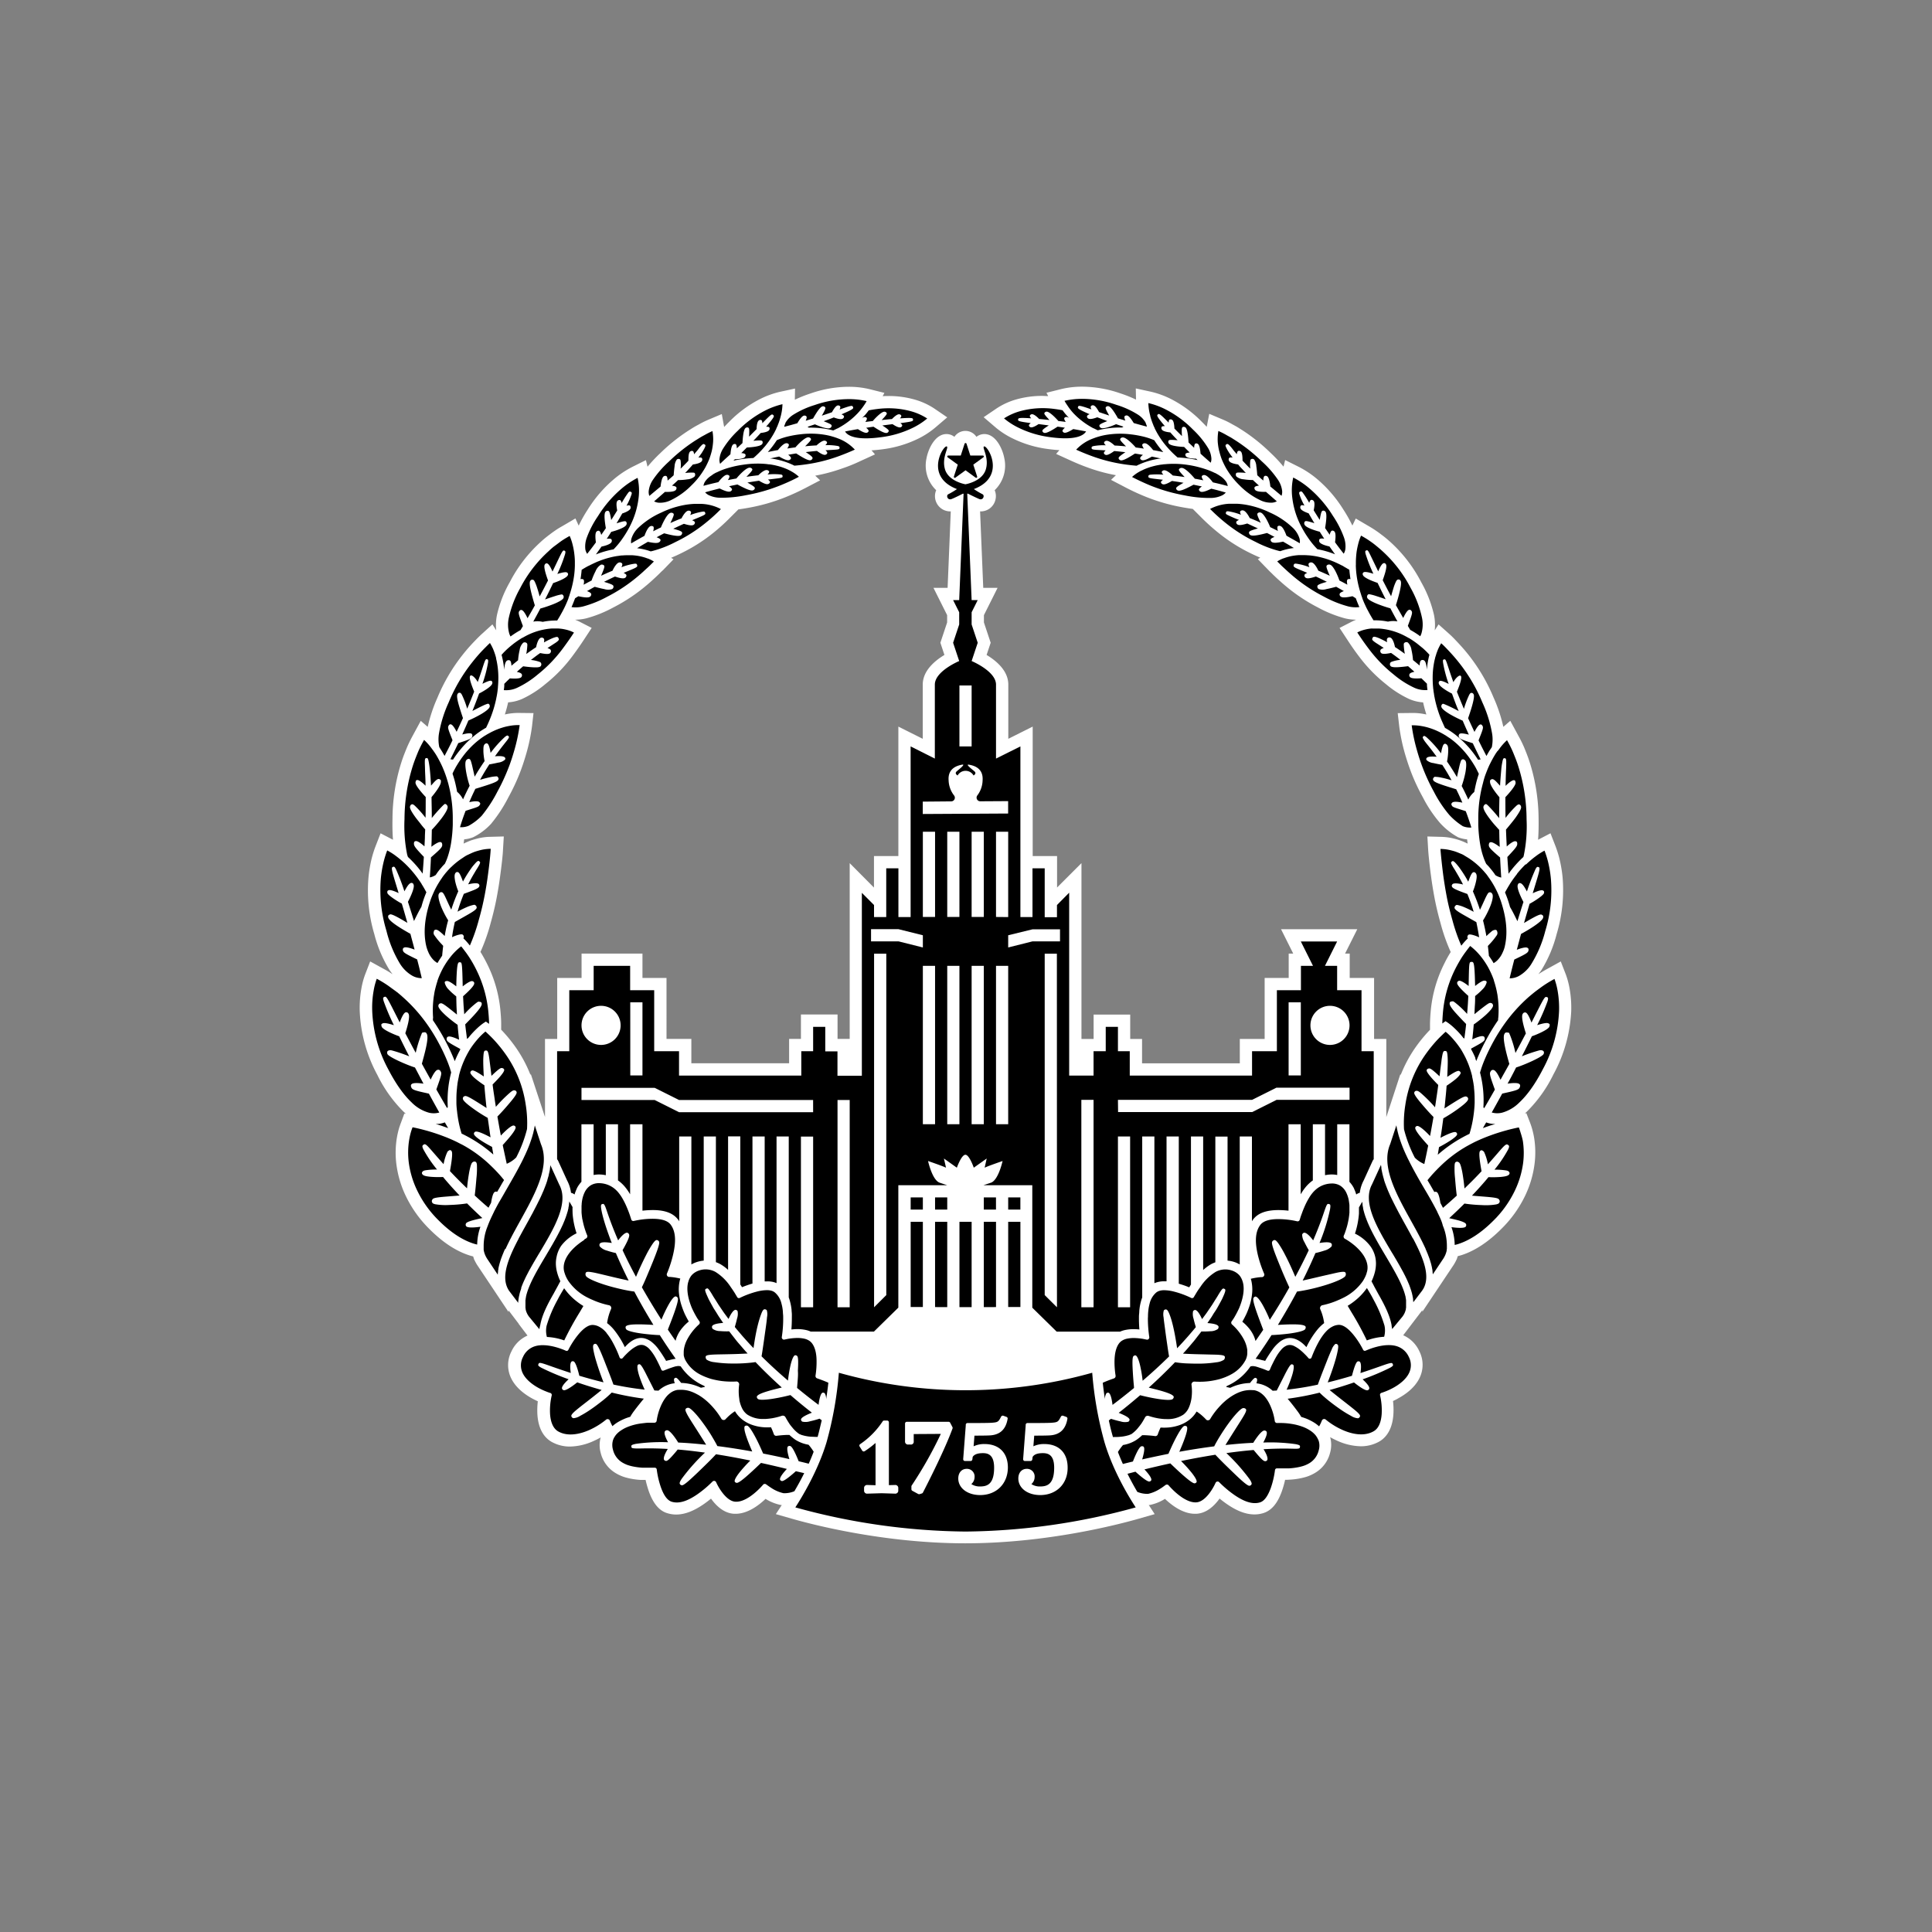 <svg id="Layer_1" data-name="Layer 1" xmlns="http://www.w3.org/2000/svg" viewBox="0 0 691.65 691.65"><rect x="0" y="0" width="691.65" height="691.65" fill="#808080" stroke="none"/><defs><style>.cls-1{fill:#fff;}</style></defs><path class="cls-1" d="M561.91,353.93a29.13,29.13,0,0,0-1.35-5.08l-1.81-4.66-4.56,2.52c-.75.41-2,1.1-3.45,2.06.38-.49.76-1,1.12-1.54a46.43,46.43,0,0,0,5.41-12.81,54.71,54.71,0,0,0,2.13-20.37,47.82,47.82,0,0,0-1.19-6.9,39.37,39.37,0,0,0-1.37-4.29l-1.77-4.55-4.33,2.26-.11.06q.25-3.37.18-7.38a68.32,68.32,0,0,0-3.13-20.19c-.38-1.21-.81-2.41-1.26-3.54s-.78-2-1.19-2.86c-.67-1.48-1.32-2.66-1.75-3.44l-2.8-5.17-2.49,2.16a54.27,54.27,0,0,0-3.47-10.43,64.51,64.51,0,0,0-9.17-15.56c-1.4-1.76-2.71-3.19-3.95-4.51s-2-2.08-2.73-2.72L515,223.53l-1.37,2.13a18.24,18.24,0,0,0-.27-5.54,42.94,42.94,0,0,0-4.57-11.7A51,51,0,0,0,497.71,194c-.85-.77-1.73-1.51-2.67-2.23l-.52-.39c-.62-.47-1.18-.9-1.7-1.24-1.21-.85-2.29-1.48-3-1.89l-4.46-2.62-1.21,2.52a50.7,50.7,0,0,0-3.26-5.78,46.5,46.5,0,0,0-9.14-10.68,34.48,34.48,0,0,0-6.78-4.55l-4.89-2.45-.58,2.37a53,53,0,0,0-4.63-4.93A64.63,64.63,0,0,0,444.73,154l-.14-.08-.74-.47c-.42-.27-.82-.52-1.23-.76l-1.09-.6-.58-.32-.1-.06a30.24,30.24,0,0,0-2.94-1.45l-5-2.11L432,152.8c-.57-.61-1.17-1.23-1.82-1.87a42.15,42.15,0,0,0-10.82-8,31.82,31.82,0,0,0-7.35-2.7l-5.4-1.17.08,4a46.11,46.11,0,0,0-5.67-2.26,42.31,42.31,0,0,0-13.25-2.37h-.29a31.44,31.44,0,0,0-7.49.84l-5.36,1.34.62,1.19c-.73,0-1.45-.07-2.16-.07a33.91,33.91,0,0,0-9,1.19,25.29,25.29,0,0,0-7.2,3.22l-4.75,3.22,4.37,3.73a29.34,29.34,0,0,0,6.29,4,40.16,40.16,0,0,0,12.66,3.69c1.34.18,2.61.3,3.8.37l-1.17,1.35,5.31,2.42c1.42.64,3.66,1.63,6.65,2.68a61.2,61.2,0,0,0,9.45,2.52l-1.76,1.67,5.43,2.83c.81.42,3.27,1.7,6.81,3.14a67.2,67.2,0,0,0,13.42,3.86c1.29.23,2.49.42,3.61.57l3,3a73.21,73.21,0,0,0,5.65,5.13A60.1,60.1,0,0,0,447.57,198c1.29.63,2.48,1.17,3.6,1.65l-.86.53,3.77,3.89c.25.26.57.58.95.94s.82.82,1.31,1.27l.35.34c.39.36.8.75,1.24,1.13s1,.92,1.59,1.4l.39.34a62.32,62.32,0,0,0,11.94,8,44.07,44.07,0,0,0,9.58,3.86,17.28,17.28,0,0,0,3.94.5h.13c-.56.23-1.11.47-1.62.73l-4.32,2.22,2.76,4.2c.79,1.21,2.26,3.46,4.3,6.13a53.45,53.45,0,0,0,9.5,9.76,37.51,37.51,0,0,0,8.29,5.32,14.85,14.85,0,0,0,5.06,1.24,44.73,44.73,0,0,0,1.17,4.33l-.84-.16a21.15,21.15,0,0,0-4.11-.38l-5.31.06.55,4.8a66.54,66.54,0,0,0,2,9.6c.79,2.73,1.57,5,2.44,7.26a72.39,72.39,0,0,0,4,8.46,46.53,46.53,0,0,0,6.17,9.22,25,25,0,0,0,6.47,5.11,11.41,11.41,0,0,0,3.21.74c.06.52.13,1,.2,1.52-.4-.19-.81-.38-1.28-.58s-1.17-.49-1.83-.7-1.1-.34-1.55-.45a20.14,20.14,0,0,0-5-.69l-4.76-.13.28,4.76c.11,1.74.48,5.43,1.07,9.75.31,2.35.72,4.86,1.21,7.49.59,3.07,1.29,6,2.14,9a66.25,66.25,0,0,0,3.49,10l.16.36c-.06.11-.13.21-.2.33-.69,1.11-1.37,2.33-2,3.63a47,47,0,0,0-5,17.71c-.11,1.33-.19,2.65-.21,3.92l0,2.26c-.18.18-.36.36-.53.55a52.67,52.67,0,0,0-4.73,5.83,47.84,47.84,0,0,0-5.26,9.85l-.07-.43-5.06,15.46V371.94h-4.37V350.11h-8.73v-8.73h-1.66l4.37-8.72H458.61l4.36,8.72h-1.62v8.73h-8.61v21.83h-8.89v8.72h-35v-8.72h-4.24v-8.73h-13.1v8.73h-4.35V309l-8.73,8.73V306.47h-8.73V260.12l-8.73,4.37V245.08c0-5-4.36-8.56-7.77-10.61l1.46-4.37-2.42-7.26v-2.62l4.89-9.77H352l-1.13-27.37h.22a5.4,5.4,0,0,0,5.32-4.39,5.32,5.32,0,0,0-.32-3.2,12.2,12.2,0,0,0,3.47-11.35c-.64-3.52-3.09-8.75-7.18-8.75a4.58,4.58,0,0,0-2.82,1,4.72,4.72,0,0,0-7.89,0,4.53,4.53,0,0,0-2.81-1c-4.09,0-6.54,5.23-7.19,8.75a12.2,12.2,0,0,0,3.48,11.35,5.46,5.46,0,0,0,5,7.59h.22l-1.13,27.37h-5.06l4.89,9.77v2.62l-2.42,7.26,1.45,4.37c-3.41,2.05-7.76,5.64-7.76,10.61v19.41l-8.73-4.37v46.35h-8.73v11.28L304.19,309v62.92h-4.35v-8.73H286.73v8.73H282.5v8.72h-35v-8.72h-8.89V350.11H230v-8.73h-21.8v8.73h-8.72v21.83h-4.37v27.95L190,384.43l-.07.43a47.2,47.2,0,0,0-5.28-9.88,53.79,53.79,0,0,0-4.7-5.8c-.17-.19-.36-.36-.53-.54l0-2.27c0-1.27-.1-2.59-.21-3.9a46.91,46.91,0,0,0-5-17.74c-.65-1.29-1.33-2.51-2-3.62l-.21-.33.17-.36a67,67,0,0,0,3.49-10c.84-3,1.55-5.91,2.14-9,.49-2.6.9-5.11,1.21-7.45.59-4.35,1-8,1.06-9.76l.29-4.76-4.76.13a19.77,19.77,0,0,0-4.92.68c-.5.12-1,.28-1.64.47s-1.2.44-1.81.7c-.46.19-.87.38-1.26.57.07-.5.14-1,.2-1.52a11.35,11.35,0,0,0,3.2-.74,22.14,22.14,0,0,0,6.41-4.79,51.72,51.72,0,0,0,6.22-9.51,72.64,72.64,0,0,0,4-8.48c.88-2.22,1.65-4.53,2.45-7.31a66.56,66.56,0,0,0,2-9.56l.54-4.8-5.3-.06a21.53,21.53,0,0,0-4.09.37l-.86.17c.46-1.43.85-2.88,1.17-4.33a14.8,14.8,0,0,0,5.05-1.24,37.32,37.32,0,0,0,8.29-5.31,53.11,53.11,0,0,0,9.5-9.77c2-2.67,3.52-4.92,4.31-6.13l2.76-4.2-4.33-2.22c-.51-.26-1.05-.5-1.6-.72h.11a17.21,17.21,0,0,0,3.94-.5,44,44,0,0,0,9.57-3.85,62.48,62.48,0,0,0,12-8l.37-.31c.55-.48,1.08-.93,1.56-1.38s.86-.78,1.24-1.14l.35-.33c.5-.46.94-.89,1.32-1.28s.7-.68,1-.94l3.77-3.89-.87-.53c1.12-.48,2.32-1,3.59-1.64a60.16,60.16,0,0,0,11.86-7.57,70.37,70.37,0,0,0,5.64-5.13l3-3q1.67-.22,3.6-.57a67,67,0,0,0,13.42-3.86c3.55-1.44,6-2.72,6.82-3.14l5.42-2.83-1.75-1.67a61.2,61.2,0,0,0,9.45-2.52c3-1,5.23-2,6.65-2.68l5.3-2.42L312,161.22c1.19-.07,2.45-.18,3.78-.36a40.57,40.57,0,0,0,12.65-3.68,29.89,29.89,0,0,0,6.32-4.05l4.36-3.72-4.74-3.23a25.17,25.17,0,0,0-7.23-3.22,33.59,33.59,0,0,0-9-1.19c-.71,0-1.43,0-2.15.07l.62-1.19-5.36-1.34a31.47,31.47,0,0,0-7.5-.84h-.28a42.19,42.19,0,0,0-13.22,2.36,46.93,46.93,0,0,0-5.7,2.27l.07-4-5.4,1.17a31.8,31.8,0,0,0-7.34,2.7,42.1,42.1,0,0,0-10.8,8c-.66.65-1.27,1.28-1.84,1.89l-.84-4.63-5,2.11a31.42,31.42,0,0,0-2.94,1.45l-.1.06-.58.32c-.36.19-.73.39-1.09.6s-.82.49-1.24.76l-.74.47-.13.08a64.11,64.11,0,0,0-10.11,8.06,53.16,53.16,0,0,0-4.65,4.94l-.58-2.36-4.89,2.44a34.55,34.55,0,0,0-6.79,4.57,46.2,46.2,0,0,0-9.12,10.64,49.75,49.75,0,0,0-3.27,5.81L206,185.6l-4.46,2.62c-.71.41-1.8,1-3,1.86-.56.38-1.13.8-1.74,1.27l-.55.41c-.91.7-1.8,1.44-2.61,2.19a50.81,50.81,0,0,0-11.13,14.44,42.54,42.54,0,0,0-4.59,11.74,18.12,18.12,0,0,0-.28,5.52l-1.35-2.13L172.45,227c-.71.65-1.61,1.55-2.78,2.77s-2.5,2.7-3.89,4.45a64.49,64.49,0,0,0-9.17,15.53,54.75,54.75,0,0,0-3.49,10.47l-2.49-2.16-2.8,5.16c-.42.78-1.07,2-1.73,3.43-.42.92-.82,1.93-1.18,2.84-.47,1.17-.9,2.37-1.27,3.55a68,68,0,0,0-3.14,20.18c-.06,2.69,0,5.16.18,7.42l-.11-.06-4.33-2.26-1.77,4.55a39.49,39.49,0,0,0-1.38,4.31,46.83,46.83,0,0,0-1.18,6.91A54.64,54.64,0,0,0,134,334.4a46.31,46.31,0,0,0,5.42,12.83c.36.55.73,1,1.11,1.54-1.46-1-2.69-1.65-3.44-2.06l-4.57-2.52-1.8,4.66a28.37,28.37,0,0,0-1.35,5.07,38.63,38.63,0,0,0-.58,8.09,52.31,52.31,0,0,0,6.3,22.81,48.4,48.4,0,0,0,9.22,13c.34.32.69.63,1,.93l-.55-.11L143.52,402c-.3.79-.56,1.54-.79,2.36a31.22,31.22,0,0,0-.7,3.26,32.66,32.66,0,0,0-.13,9.12,37,37,0,0,0,3.35,11.37,42.34,42.34,0,0,0,8.38,11.78c4.67,4.71,9.45,7.9,14.22,9.47.48.16,1,.3,1.54.44.09.26.17.53.27.79v.13l.47.92c.12.24.25.48.41.75a6.1,6.1,0,0,0,.33.54l11.19,16.77,0-.59,3.65,4.81,0,.07,0,0,3.14,4.14a11.36,11.36,0,0,0-5.77,5.7,10.7,10.7,0,0,0-.12,9.52c1.7,3.56,5.08,5.95,7.58,7.31.63.34,1.27.66,2,1a26.94,26.94,0,0,0-.15,4.77c.39,5.91,3,8.58,5.14,9.78a13.29,13.29,0,0,0,6.59,1.65,21.14,21.14,0,0,0,8.41-2c.9-.4,1.74-.83,2.51-1.26a10.36,10.36,0,0,0,0,5.5,11.66,11.66,0,0,0,5.49,7.34,15.17,15.17,0,0,0,2.34,1.12,16.64,16.64,0,0,0,2,.59l.33.08a26.11,26.11,0,0,0,4.2.58l.2,0c.53,0,1,0,1.52,0a37.94,37.94,0,0,0,1.18,4.15c1.59,4.41,3.81,7,6.75,7.8a10.57,10.57,0,0,0,3,.44c3.08,0,6.38-1.26,10.07-3.85.87-.61,1.68-1.24,2.42-1.85.24.34.5.67.76,1,2.34,2.85,4.92,4.34,7.62,4.43h.42c4.14,0,8-2.75,10.73-5.34a16.62,16.62,0,0,0,5.49,2.2l.32,0-2.13,3.26,5.69,1.63c7.22,2.07,33,8.82,62.13,8.82s54.91-6.75,62.13-8.82l5.68-1.63-2.12-3.26.3,0a16.36,16.36,0,0,0,5.5-2.2c2.7,2.57,6.58,5.34,10.74,5.34h.38c2.74-.1,5.32-1.59,7.67-4.46.26-.31.51-.64.74-1,.74.6,1.55,1.22,2.41,1.83,3.71,2.6,7,3.86,10.08,3.86a10.68,10.68,0,0,0,3-.42c3-.86,5.22-3.41,6.8-7.82a34,34,0,0,0,1.18-4.15c.48,0,1,0,1.61-.06h.12a26.39,26.39,0,0,0,4.25-.59l.28-.07a15.87,15.87,0,0,0,1.95-.56,15,15,0,0,0,2.46-1.17,11.63,11.63,0,0,0,5.46-7.32,10.36,10.36,0,0,0,0-5.5c.76.43,1.6.86,2.49,1.26a21.32,21.32,0,0,0,8.42,2h0a13.26,13.26,0,0,0,6.59-1.65c2.13-1.2,4.75-3.87,5.14-9.78a26.08,26.08,0,0,0-.14-4.77c.68-.31,1.32-.62,1.93-1,2.53-1.37,5.91-3.76,7.6-7.31a10.69,10.69,0,0,0-.11-9.53,11.36,11.36,0,0,0-5.77-5.7l6.86-9,0,.58,11.22-16.8c.11-.17.21-.33.32-.53s.28-.49.4-.74l.46-.93v-.11c.1-.26.19-.52.27-.79.56-.14,1.07-.28,1.56-.44,4.75-1.57,9.53-4.76,14.19-9.46a42.26,42.26,0,0,0,8.4-11.79,37.23,37.23,0,0,0,3.35-11.38,32.74,32.74,0,0,0-.13-9.13,29.91,29.91,0,0,0-.72-3.28c-.22-.78-.47-1.53-.77-2.32l-1.32-3.39-.55.11c.35-.3.69-.61,1-.93a48.58,48.58,0,0,0,9.21-13A52.5,52.5,0,0,0,562.49,362,39.12,39.12,0,0,0,561.91,353.93Z"/><path d="M515.16,410.67c-.15.95-.3,1.86-.45,2.74a48.46,48.46,0,0,1,9.19-6.4c.73-.4,1.46-.76,2.17-1.1a41.24,41.24,0,0,0,1.51-7.05l.06-.47h0c.15-1.22.24-2.42.28-3.57v0c0-.38,0-.75,0-1.11v-.08a38.6,38.6,0,0,0-.24-4.25.88.88,0,0,1,0-.16c0-.32-.08-.63-.13-.94,0,0,0-.05,0-.08-.15-1-.33-1.88-.53-2.76,0-.06,0-.13,0-.19-.06-.26-.13-.53-.2-.78l-.06-.23c-.24-.87-.51-1.7-.8-2.5-.06-.18-.13-.35-.19-.53-.17-.44-.35-.87-.53-1.29l-.09-.19c-.18-.43-.37-.84-.57-1.24s-.35-.67-.52-1h0c-.17-.32-.35-.63-.52-.94-.29-.49-.57-1-.87-1.4a32.12,32.12,0,0,0-2-2.63c-.63-.75-1.22-1.39-1.75-1.91s-1-.94-1.39-1.24c-.27.23-.64.57-1.08,1l-.12.12c-.51.48-1.11,1.07-1.76,1.76a50.21,50.21,0,0,0-4.31,5.33,41.87,41.87,0,0,0-7.16,18,40.87,40.87,0,0,0-.47,8.69,46.81,46.81,0,0,0,3.87,10.17h0a10.4,10.4,0,0,0,3.4,2.28c.42-1.9.9-4.16,1.39-6.63-1.8-2-5-5.53-4.61-6.49a.81.81,0,0,1,.67-.5c.84-.11,3,1.88,4.6,3.59.43-2.21.83-4.51,1.24-6.81v0c-1.16-1.17-2.58-2.73-3.86-4.24-3.24-3.76-3.1-4.24-3-4.6a.8.8,0,0,1,.65-.53c.3,0,.56-.09,1.47.62a51.37,51.37,0,0,1,5.28,5.27c.26-1.55.45-3,.65-4.32s.37-2.55.51-3.66c-.75-.76-1.85-1.88-2.71-2.91s-1.56-2-1.43-2.43a.82.82,0,0,1,.61-.53c.53-.14.85-.19,4,2.76.25-2.27.48-4,.65-5.25a23.21,23.21,0,0,1,.43-2.7c.27-1.14.54-1.13.92-1.11s.66,0,.8,1.19a23.41,23.41,0,0,1,.13,2.75c0,1.3-.08,3-.18,5.34,3.49-2.38,4-2.21,4.29-2.1a.93.93,0,0,1,.52.66c0,.44-.75,1.35-1.79,2.23a38.42,38.42,0,0,1-3.25,2.37c-.08,1.14-.18,2.38-.32,3.73s-.26,2.82-.45,4.4c3.52-2.25,5.35-3.4,6.41-3.91s1.3-.4,1.57-.28a.84.84,0,0,1,.5.71c0,.38.08,1-4.06,3.95a55.79,55.79,0,0,1-4.84,3.08v.05c-.31,2.33-.61,4.66-1,6.9,2.09-1.08,4.74-2.32,5.49-2a.83.83,0,0,1,.47.71C521.68,407,517.57,409.43,515.16,410.67Z"/><path d="M523.28,281.38c.86,1.62,1.65,3.26,2.37,4.87a8.11,8.11,0,0,1,2.12-2.71c.1-.51.2-1,.3-1.49.24-1.14.48-2.21.8-3.25.17-.61.36-1.19.55-1.76-.32-.65-.65-1.31-1-2a.54.54,0,0,1-.07-.13c-.22-.39-.44-.77-.67-1.14l-.28-.44c-.13-.21-.26-.42-.4-.63l-.36-.54-.31-.44-.43-.6a32.52,32.52,0,0,0-4.17-4.66c-.69-.64-1.39-1.21-2.08-1.74-.32-.24-.63-.47-1-.69l0,0-.91-.61,0,0-.89-.54,0,0-.9-.5c-.37-.19-.73-.38-1.09-.54a23,23,0,0,0-3.1-1.22,20,20,0,0,0-2.68-.66,17.66,17.66,0,0,0-3.7-.3,61.73,61.73,0,0,0,1.87,8.88,71.9,71.9,0,0,0,2.3,6.87,69,69,0,0,0,3.76,8,43.66,43.66,0,0,0,5.56,8.36,24.33,24.33,0,0,0,4.81,4,6.88,6.88,0,0,0,3.06.48c-.52-1.71-1.19-3.71-2-5.85l-.61-.2c-1.87-.6-2.93-.91-3.56-1.18s-.8-.5-.89-.84c0,0-.33-.31.21-.84s2.31-.27,3.63,0c-.67-1.58-1.4-3.19-2.2-4.78-1.11-.35-3.05-.93-4.76-1.51s-3.21-1.15-3.45-1.74a.71.71,0,0,1,.1-.85c.33-.46.3-.38,1.13-.33a13,13,0,0,1,1.86.3c.86.17,2,.46,3.45.91-1.18-2.16-2.31-4-3.32-5.53-.81-.13-2.06-.38-3.2-.64a4.28,4.28,0,0,1-2.35-1,.58.58,0,0,1,0-.85c.4-.52,2.06-.55,3.54-.4-2.5-3.48-4-5.06-4.56-6s-.49-1-.25-1.25.39-.38,1.25.32a39.34,39.34,0,0,1,5.12,5.7c.27-1.46.62-3.2,1.22-3.37,0,0,.34-.23.87.27s.51,1.5.47,2.71a22.06,22.06,0,0,1-.41,3.32c1.08,1.57,2.29,3.4,3.55,5.59.34-1.53.61-2.69.8-3.55s.37-1.49.51-1.9c.27-.82.48-.87.75-.92,0,0,.3-.15.87.38s.44,2.35.12,4.24A33.51,33.51,0,0,1,523.28,281.38Z"/><path d="M538.55,339.43v0q.11-.37.21-.78l0-.08q.09-.41.18-.84s0,0,0-.06c.57-3.14.62-7.64-1.2-13.69-.15-.53-.32-1.05-.49-1.55s-.39-1.06-.59-1.57l0,0q-.3-.75-.63-1.47c-.37-.8-.76-1.56-1.17-2.29l-.42-.72-.24-.4c-.13-.2-.25-.4-.38-.59l-.36-.55-.3-.44c-.24-.32-.47-.65-.71-1s-.49-.62-.74-.92c-.12-.14-.25-.28-.37-.43l-.35-.39-.51-.55-.18-.18-.62-.62a27,27,0,0,0-4-3.16c-.57-.35-1.12-.67-1.64-1s-1.08-.51-1.59-.73-1-.41-1.46-.57-.94-.28-1.37-.39a16,16,0,0,0-3.94-.54c.09,1.5.44,5.05,1,9.43.3,2.21.68,4.61,1.17,7.25s1.16,5.46,2.06,8.62a63.74,63.74,0,0,0,3.23,9.33l.32-.4a22.18,22.18,0,0,1,1.72-1.92l.29-.27a1,1,0,0,1,.29-1.34c.49-.31,2.45.3,3.77.94-.27-1.78-.63-3.61-1-5.44l-4.61-2.61c-1.66-.95-3.06-1.81-3.19-2.44a.94.94,0,0,1,.31-.84c.39-.33.39-.33,1.25-.12a13.33,13.33,0,0,1,1.88.65c.84.36,2,.88,3.4,1.67a61.25,61.25,0,0,0-2.26-6.39c-.8-.3-2.12-.75-3.23-1.22s-2.11-.92-2.27-1.41c0,0-.26-.35.16-.86s2.27-.3,3.79.1c-1-2-1.87-3.46-2.52-4.55-.31-.56-.6-1-.84-1.37s-.41-.69-.54-.94c-.55-1-.4-1.13-.12-1.35s.48-.38,1.3.47c.2.21.44.48.73.84s.64.77,1,1.31a43.13,43.13,0,0,1,2.85,4.58c.56-1.5,1.2-3.29,1.86-3.38,0,0,.48-.19.9.43s.29,1.71,0,3a21.74,21.74,0,0,1-1.08,3.44,64.89,64.89,0,0,1,2.52,6.58c.73-1.49,1.24-2.66,1.66-3.55a21,21,0,0,1,.93-1.89c.46-.82.7-.83,1-.82,0,0,.44-.11.84.6s0,2.61-.8,4.53a33.58,33.58,0,0,1-2.53,4.94c.36,1.42.68,2.85.95,4.26.09.45.18.91.25,1.36a20.83,20.83,0,0,1,1.7-1.55h0a2.34,2.34,0,0,1,1.49-.71s.59-.06.7.69a1.45,1.45,0,0,1-.28,1.41,24.19,24.19,0,0,1-2.64,3.2l-.44.48c.16,1.23.28,2.42.37,3.54l.25.35c.45.66,1,1.42,1.43,2.26a6.75,6.75,0,0,0,1.42-1.09,9.13,9.13,0,0,0,1.89-2.89C538.22,340.41,538.39,339.94,538.55,339.43Z"/><path d="M546.1,309.48c-.18.17-.36.36-.54.54l-.13.13-.67.71-.79.88-.21.25c-.21.25-.42.5-.63.77L543,313c-.56.7-1.11,1.44-1.66,2.24l-.07.09-.8,1.21,0,.05c-.57.9-1.13,1.87-1.68,2.9a38.06,38.06,0,0,1,1.4,3.86c.14.43.27.9.4,1.38.53.85,1.33,2.36,2.64,5.06.81-2.63,1.51-4.91,2.16-6.88-.83-1.56-2.55-5.15-2-6.2a.71.71,0,0,1,.78-.57c.86.09,1.7,1.59,2.47,3a79.49,79.49,0,0,1,3-7.84c.54-1.09.75-1,1.09-.9s.54.2.31,1.38-.95,3.44-2.33,8c1.46-.69,3.22-1.37,3.73-.94,0,0,.49.1.3.9s-3.56,3-5.15,3.81c-.6,2-1.24,4.26-2,6.89,5.76-3.45,6.07-3.2,6.52-2.86,0,0,.52.15.33.93s-1.53,1.85-3.2,3-3.59,2.22-4.72,2.85c-.51,1.91-1,3.81-1.51,5.66,1.38-.54,3.28-1.1,3.84-.68,0,0,.48.14.35.9s-.64,1.16-4.51,3l-.58.28c-.64,2.49-1.21,4.78-1.67,6.72a7,7,0,0,0,3.26-.8,12.55,12.55,0,0,0,4.64-4.54,42.15,42.15,0,0,0,4.87-11.62,49.83,49.83,0,0,0,2-18.72,42,42,0,0,0-1.06-6.23,33.72,33.72,0,0,0-1.22-3.81,23.73,23.73,0,0,0-3.21,2.06c-.66.49-1.39,1.07-2.15,1.74l-.63.56,0,0-.59.56Z"/><path d="M532.87,274.64l-.09.19c-.18.42-.35.84-.52,1.27s-.24.62-.36.93c-.38,1-.73,2.14-1,3.31a48,48,0,0,0-1.68,13.2c0,.61,0,1.19,0,1.77a51.21,51.21,0,0,0,.63,6.65,29.48,29.48,0,0,0,1.25,5,19.6,19.6,0,0,0,.95,2.29l.33.35.59.62.56.67c.37.45.75.92,1.12,1.41.24.32.46.64.69,1a5.66,5.66,0,0,0,2.1.86c-.14-2.07-.29-4.52-.41-7.18l-.52-.45c-3.18-2.76-3.58-3.29-3.51-4.14s.5-.84.5-.84c.61-.3,2.24.77,3.38,1.64,0-1-.07-2-.1-3l-.06-3.08c-.43-.46-1-1.1-1.65-1.83s-1.3-1.55-1.91-2.37c-1.23-1.64-2.22-3.27-2.1-4.07a1.33,1.33,0,0,1,.55-.85c.44-.23.46-.19,1.13.42a57,57,0,0,1,3.95,4.49c0-2.86.06-5.34.1-7.49-1.13-1.31-3.57-4.43-3.35-5.64,0,0-.21-.51.58-.8s1.87,1.13,3,2.33c.12-2.49.31-4.35.42-5.74s.31-2.32.43-2.94c.25-1.23.46-1.21.79-1.18s.54.06.57,1.3c0,.62,0,1.54-.07,2.92s-.12,3.22-.17,5.68c1.1-1.1,2.56-2.25,3.11-2,0,0,.32-.21.48.81s-2.44,3.94-3.66,5.24c0,2.13,0,4.59.06,7.42a35.31,35.31,0,0,1,3.91-4.38c.68-.57.88-.48,1.13-.38,0,0,.41.11.53.82s-.87,2.27-2,3.88c-.59.8-1.24,1.61-1.85,2.35s-1.15,1.4-1.56,1.89l.12,3.06.15,3c1.06-1,2.58-2.1,3.19-1.86,0,0,.54-.05.57.78s-.25,1.33-3.11,4.37l-.43.46c.13,2.17.28,4.2.42,6a39.66,39.66,0,0,1,5.31-6l0,0,.15-.53a51.79,51.79,0,0,0,1-12.9,63.86,63.86,0,0,0-2.93-18.95c-.37-1.17-.76-2.25-1.16-3.24s-.74-1.87-1.1-2.66c-.72-1.59-1.4-2.79-1.81-3.54a20.27,20.27,0,0,0-2.56,2.84l-.21.29-.33.44-.1.14L536,269a3,3,0,0,0-.2.29l-.2.29c-.14.2-.27.42-.41.64-.57.94-1.16,2-1.75,3.2C533.23,273.82,533.05,274.22,532.87,274.64Z"/><path d="M513.06,246.21c0,.22.05.44.08.66s0,.27.05.41,0,.41.08.62.05.32.08.49l.09.57c0,.2.07.39.11.58s.07.35.1.53a42.43,42.43,0,0,0,2.34,7.59c.44,1,.88,2,1.31,2.91a30.7,30.7,0,0,1,3.84,2.55l1.2,1,1.19,1.08c.81.75,1.58,1.58,2.38,2.47a39.15,39.15,0,0,1,3.22,4.3,4.37,4.37,0,0,0,.93-.12c-.82-1.65-1.79-3.62-2.8-5.77l-.59-.19c-3.64-1.16-4.18-1.45-4.41-2.18,0,0-.19-.33.15-.88s2.16-.15,3.43.17c-.73-1.62-1.48-3.29-2.2-5a46.24,46.24,0,0,1-4.46-2.24c-1.6-.94-3-2-3.16-2.67a1,1,0,0,1,.19-.9c.32-.31.32-.31,1.1,0a52.29,52.29,0,0,1,4.89,2.38c-1-2.37-1.74-4.45-2.39-6.25-1.41-.71-4.53-2.5-4.72-3.61a.78.78,0,0,1,.23-.86c.43-.39,2,.33,3.3,1a45.85,45.85,0,0,1-2-7.54c-.14-1.12,0-1.17.34-1.24s.48-.11.88.92,1,3.13,2.47,7.24c.61-1.28,2.29-3,2.73-2.14s-.86,4.06-1.47,5.55c.7,1.77,1.51,3.8,2.51,6.12a32.26,32.26,0,0,1,1.89-5c.39-.7.6-.7.84-.7,0,0,.4-.1.73.48s0,2.17-.47,3.9-1.12,3.6-1.49,4.68c.75,1.67,1.52,3.32,2.28,4.91.57-1.17,1.49-2.64,2.09-2.66,0,0,.35-.19.75.44s.24,1.18-1.17,4.7l-.21.54c1,2.08,2,4,2.83,5.59.28-.53.56-1,.84-1.49s.72-1.13,1.07-1.64a13.24,13.24,0,0,0,.08-5.05,44.85,44.85,0,0,0-3.46-11A59.61,59.61,0,0,0,522.14,237c-1.34-1.69-2.62-3.08-3.67-4.2s-1.92-2-2.52-2.51a12.24,12.24,0,0,0-.68,1.21c-.13.26-.28.55-.42.87s-.27.67-.41,1.05c-.09.22-.17.45-.25.69a1.72,1.72,0,0,1-.07.21c0,.18-.11.36-.16.55s-.05.16-.08.24-.11.41-.16.63c0,.06,0,.13-.05.2-.07.29-.14.58-.2.89-.16.78-.29,1.61-.4,2.51a30,30,0,0,0-.18,3.25,33.56,33.56,0,0,0,.15,3.4C513.05,246,513.05,246.12,513.06,246.21Z"/><path d="M489.32,479.86a21.78,21.78,0,0,1,6.2-1.3,8.36,8.36,0,0,0,.12-4,46.41,46.41,0,0,0-3.76-9l-.77-1.45c-.56-1-1.16-2-1.76-3a21.47,21.47,0,0,1-4.29,4.55,23.57,23.57,0,0,1-2.6,1.82l1.29,2.18A108.58,108.58,0,0,1,489.32,479.86Z"/><path d="M427.68,494.61c.13,0,.94.07,2.17.05a28.13,28.13,0,0,0,2.91-.19c.77-.1,1.6-.23,2.46-.42l.68-.15.81-.21c.5-.15,1-.32,1.51-.51a19.28,19.28,0,0,0,2.95-1.39,12.44,12.44,0,0,0,4.66-4.75,5.88,5.88,0,0,0,.63-1.85,4.87,4.87,0,0,0,.06-.55v0a4.51,4.51,0,0,0,0-.52,8.46,8.46,0,0,0,0-.87,11.28,11.28,0,0,0-1.25-3.79A19.67,19.67,0,0,0,441,474.1a.87.87,0,0,1,0-1.16l.25-.36c.15-.22.38-.53.62-.95a37.08,37.08,0,0,0,1.74-3.33c1.15-2.75,2.1-6.32,1.35-9.19l-.09-.29a6.72,6.72,0,0,0-.55-1.34.41.41,0,0,0-.07-.11,3.7,3.7,0,0,0-.29-.47,4.58,4.58,0,0,0-.44-.53l0,0a6.17,6.17,0,0,0-2.57-1.54,7.12,7.12,0,0,0-3-.34,7.37,7.37,0,0,0-2.8.87,17.57,17.57,0,0,0-5.41,5.34,26.25,26.25,0,0,0-1.67,2.52c-.19.33-.37.6-.48.79l-.18.31a.72.72,0,0,1-.95.34,32.54,32.54,0,0,0-6.2-2.28,15.06,15.06,0,0,0-3.57-.49,6,6,0,0,0-1.51.2,3.64,3.64,0,0,0-1.26.63,7.48,7.48,0,0,0-2.37,4,14.87,14.87,0,0,0-.46,2.53c-.05.43-.08.87-.1,1.31s0,.87-.05,1.3a45.12,45.12,0,0,0,.5,6.82.79.79,0,0,1-.25.7.72.72,0,0,1-.7.2l-.34-.07-.87-.18a21.79,21.79,0,0,0-2.74-.3,11.82,11.82,0,0,0-3.19.24,5.5,5.5,0,0,0-1.42.54,4.08,4.08,0,0,0-1.17.94c-1.34,1.62-1.73,4.18-1.77,6.54a31.58,31.58,0,0,0,.39,5.21,1,1,0,0,0,0,.17.89.89,0,0,1-.6.8c-.81.28-2.5.87-4,1.56.19,1.72.45,3.73.78,5.93a4,4,0,0,1,.5-2.14.9.9,0,0,1,.71-.23c.85.11,1.33,2.76,1.51,4.36,2.48-1.86,5.08-3.9,7.69-6.06,0-.5-.11-1.4-.2-2.5s-.18-2.37-.25-3.61c-.13-2.46-.21-4.79.24-5.27a1,1,0,0,1,.7-.29c.62.05,1.21,1.61,1.67,3.52a46.19,46.19,0,0,1,.93,5.56c3.26-2.79,6.47-5.74,9.47-8.7-.2-1-.42-2.52-.66-4.17s-.51-3.51-.73-5.22-.47-3.35-.58-4.6a5.25,5.25,0,0,1,.08-2.47.89.89,0,0,1,.63-.36c.37,0,.7,0,1.37,1.64s1.72,5.07,2.76,12.25c1.25-1.28,2.41-2.59,3.54-3.85.57-.63,1.09-1.27,1.63-1.89s1.05-1.22,1.53-1.84c-.19-.63-.55-1.85-.81-3a5.31,5.31,0,0,1-.18-2.68,1,1,0,0,1,.62-.44c.9-.14,2,1.9,2.6,3.27l1.4-1.89c.44-.59.8-1.17,1.17-1.69l1-1.48.81-1.29c.49-.8.93-1.45,1.25-2s.6-1,.83-1.36c.92-1.41,1.11-1.32,1.5-1.14s.61.3,0,1.88c-.17.4-.38.89-.66,1.5s-.68,1.31-1.14,2.16c-.23.42-.48.88-.76,1.37s-.61,1-1,1.56-.7,1.17-1.12,1.79-.87,1.29-1.36,2c1.48.12,3.85.38,4,1.33a1.17,1.17,0,0,1-.26.8,4.68,4.68,0,0,1-2.73.8,28.53,28.53,0,0,1-3.17.08c-.47.65-1,1.29-1.5,1.94s-1,1.33-1.6,2c-1.11,1.32-2.26,2.69-3.49,4,3.67.21,6.45.23,8.57.29s3.53.06,4.49.15c1.92.15,1.94.5,1.95.92a1.3,1.3,0,0,1-.35.84,6.09,6.09,0,0,1-2.72.9,44.14,44.14,0,0,1-5,.46c-1.86.06-3.78,0-5.5-.06s-3.24-.26-4.28-.43c-3,3.11-6.16,6.19-9.41,9.1,1.37.34,3.61.87,5.52,1.47s3.49,1.27,3.43,1.93a1.13,1.13,0,0,1-.42.72c-.59.45-3,.29-5.52-.13-1.26-.2-2.53-.45-3.61-.69s-2-.46-2.48-.59c-2.61,2.25-5.2,4.37-7.68,6.31,1.5.6,4,1.67,3.89,2.54a1,1,0,0,1-.44.65,5.19,5.19,0,0,1-2.79-.12c-1.25-.26-2.61-.67-3.43-.93l-.76.58c.42,2,.91,4,1.47,5.94l.45,0c.59,0,1.17,0,1.73-.05s1-.08,1.44-.15h0c.45-.07.87-.16,1.26-.25h0l.53-.15.06,0,.44-.15h0l.39-.18.07,0,.33-.18a11.61,11.61,0,0,0,1.87-1.67c.19-.21.37-.43.55-.66.36-.43.69-.87,1-1.29a17.74,17.74,0,0,0,1-1.63l.29-.5.1-.19a1,1,0,0,1,1-.54l.18,0a21.08,21.08,0,0,0,2.55.71l.82.17h0a23.41,23.41,0,0,0,2.52.29l.6,0a10.13,10.13,0,0,0,6-1.57,6.24,6.24,0,0,0,2-2.56,11.79,11.79,0,0,0,.82-2.67,1.89,1.89,0,0,0,.05-.23,17.7,17.7,0,0,0,.07-5.28,1,1,0,0,1,.27-.77A1,1,0,0,1,427.68,494.61Z"/><path d="M498.39,475.8l3.71-4.49.14-.21a1.73,1.73,0,0,0,.19-.28,1.32,1.32,0,0,0,.12-.2c.06-.1.12-.2.17-.3l.09-.2.15-.32c0-.07.05-.14.07-.2l.12-.34c0-.06,0-.13.05-.19s.07-.24.1-.36l0-.19c0-.12.05-.25.07-.38s0-.12,0-.18,0-.27,0-.4a.92.92,0,0,0,0-.16c0-.15,0-.29,0-.44s0-.1,0-.15,0-.31,0-.46,0-.09,0-.14,0-.32,0-.49,0-.07,0-.11,0-.35-.07-.53a.3.3,0,0,1,0-.1c0-.18-.07-.36-.1-.55a.19.19,0,0,1,0-.07c0-.2-.09-.39-.14-.59v0c-.05-.21-.11-.42-.17-.63v0c-1.21-4.07-4-8.73-6.84-13.54l-.63-1.06-.18-.31-.56-.94-.12-.21-.65-1.11-.13-.23-.53-.92-.15-.27-.63-1.12-.05-.11c-.19-.33-.37-.67-.55-1l-.15-.29-.52-1a.37.37,0,0,1-.05-.11c-.19-.37-.37-.73-.54-1.1-.05-.09-.09-.18-.13-.27-.14-.3-.28-.59-.41-.89a1.89,1.89,0,0,1-.11-.25c-.16-.36-.32-.72-.47-1.09,0-.06,0-.12-.07-.19-.12-.3-.24-.61-.35-.91,0-.09-.07-.18-.11-.28-.26-.72-.49-1.44-.68-2.15,0-.09-.05-.18-.08-.27-.07-.3-.15-.59-.21-.89,0-.06,0-.13,0-.19-.08-.35-.14-.7-.2-1l0-.24c0-.28-.07-.55-.1-.83a1,1,0,0,0,0-.17l-1.19,2.05c0,.74,0,1.47,0,2.19a29.88,29.88,0,0,1-1.43,7.19,15.09,15.09,0,0,1,5.46,4.42,10.56,10.56,0,0,1,1.82,4,10.93,10.93,0,0,1,.24,2.48,12.85,12.85,0,0,1-.36,2.77,17.63,17.63,0,0,1-1.23,3.43c.35.63.69,1.26,1,1.88l1.36,2.5c2.29,4,4.2,7.81,4.82,11.27C498.19,474.78,498.3,475.3,498.39,475.8Z"/><rect x="360.93" y="428.67" width="4.36" height="4.36"/><path d="M473.29,467.29a28.43,28.43,0,0,0,5.28-1.63l.95-.41.18-.08c.32-.15.64-.3,1-.47a18.48,18.48,0,0,0,7.18-6.05h0c.14-.22.28-.45.41-.68v0c.13-.23.25-.47.37-.71h0c.12-.24.23-.49.33-.74h0q.15-.37.27-.78c0-.18.11-.35.15-.54.66-2.66-.67-5.31-2.52-7.41a19.62,19.62,0,0,0-2.65-2.47c-.66-.51-1.29-.95-1.86-1.31l-.42-.26-.12-.07-.47-.26a.92.92,0,0,1-.25-1.18s.07-.15.18-.41.24-.64.4-1.11.33-1,.52-1.67.34-1.36.49-2.12c.07-.34.13-.69.18-1,0-.17.05-.35.07-.53l.06-.52c0-.23.05-.46.07-.7s0-.23,0-.34c0-.27,0-.54,0-.82s0-.72,0-1.08c0-.08,0-.16,0-.24h0c0-.23,0-.45-.05-.68-.06-.57-.15-1.14-.25-1.68a11.21,11.21,0,0,0-.82-2.37,6,6,0,0,0-2.25-2.55,5.68,5.68,0,0,0-3.07-.73,9.07,9.07,0,0,0-3.08.63,8.73,8.73,0,0,0-2.48,1.51,10.79,10.79,0,0,0-1.33,1.38,13.74,13.74,0,0,0-1.12,1.62,26.14,26.14,0,0,0-1.77,3.5c-.25.58-.47,1.13-.65,1.63s-.37,1-.5,1.37-.23.71-.3.94a3.77,3.77,0,0,1-.12.37.77.77,0,0,1-.89.59,30.32,30.32,0,0,0-6.85-.79c-2.64,0-5.21.48-6.42,2.14-2.08,2.84-1.69,6.94-.87,10.54a41.51,41.51,0,0,0,2.29,6.86.88.88,0,0,1-.07.8.83.83,0,0,1-.66.42l-.36,0-.91.09a23,23,0,0,0-2.78.51c.07.22.14.45.19.68a14.16,14.16,0,0,1,.32,4.14,22,22,0,0,1-.74,4.15,30.28,30.28,0,0,1-1.36,3.65c-.51,1.06-1,2-1.45,2.75a15.49,15.49,0,0,1,2.21,2.14,12.19,12.19,0,0,1,2,3.18,11.7,11.7,0,0,1,.52,1.58c.92-1.31,1.84-2.66,2.76-4-.37-1-1.37-3.56-2.23-6s-1.58-4.77-1.26-5.38a1,1,0,0,1,.62-.51c.64-.15,1.68,1.25,2.68,3a51.05,51.05,0,0,1,2.54,5.31c2.45-3.8,4.84-7.73,7-11.6-.48-1-1.11-2.42-1.8-4s-1.43-3.41-2.12-5.11c-1.37-3.4-2.53-6.41-2.26-7.16A1,1,0,0,1,456,444c.37-.12.7-.24,1.78,1.32a35.44,35.44,0,0,1,2.25,3.86c1,1.88,2.2,4.41,3.69,7.92,1.79-3.33,3.41-6.56,4.81-9.54-.35-.59-1-1.75-1.54-2.87a5.26,5.26,0,0,1-.82-2.72,1.07,1.07,0,0,1,.53-.61c.88-.37,2.5,1.45,3.41,2.7,2.79-6.48,3.77-9.86,4.38-11.51s.8-1.62,1.25-1.51.7.16.4,1.94a67.09,67.09,0,0,1-3.75,12c1.55-.24,4-.55,4.36.38a1.2,1.2,0,0,1-.07.87,5.27,5.27,0,0,1-2.57,1.48,30.74,30.74,0,0,1-3.19.88c-1.31,3.09-2.85,6.42-4.57,9.85,3.73-.83,6.56-1.53,8.68-2s3.57-.84,4.55-1c2-.33,2.07,0,2.2.43a1.31,1.31,0,0,1-.13.92c-.47.84-3.71,2.24-7.39,3.35-1.83.56-3.77,1.06-5.52,1.44s-3.32.66-4.41.79c-2.12,4-4.44,8-6.84,11.94,1.46-.08,3.85-.22,5.94-.19s3.85.23,4,.91a1.21,1.21,0,0,1-.21.85c-.46.61-2.92,1.17-5.56,1.52s-5.39.52-6.46.56c-1.9,3-3.84,5.82-5.7,8.48a9.88,9.88,0,0,1,1.23.22,8,8,0,0,1,1.07.27,7.67,7.67,0,0,1,1.12.27h0a49.62,49.62,0,0,1,2.88-4.41,12.92,12.92,0,0,1,2-2.12,6.73,6.73,0,0,1,2.37-1.39c2.47-.83,5.14.31,7.52,3a30.45,30.45,0,0,1,4.07-6.44,15.08,15.08,0,0,1,2.28-2.17,18.15,18.15,0,0,0-1.4-5,1,1,0,0,1,.05-.84A1.07,1.07,0,0,1,473.29,467.29Z"/><path d="M326,328.31h-4.37V310.85h-4.36v17.46h-4.37V324l-4.36-4.37v65.48h-8.73v-8.73h-4.37V367.6H291.1v8.73h-4.24v8.73H243.09v-8.73H234.2V354.5h-8.61v-8.73H212.53v8.73H203.8v21.83h-4.36V415a2.68,2.68,0,0,1,.43.69l3.17,6.94a12.68,12.68,0,0,1,1.38,4.39,3.19,3.19,0,0,1,1.27.61,13,13,0,0,1,.81-2.12l0-.06a10.49,10.49,0,0,1,1.65-2.37v-20.6h4.36v18.17a9.85,9.85,0,0,1,2.2-.19,11.48,11.48,0,0,1,2.17.26V402.48h4.36v20.11a11.14,11.14,0,0,1,1,.78,13.14,13.14,0,0,1,1.7,1.78,17.84,17.84,0,0,1,1.36,1.94l.28.46V402.48H230v30.94a32.94,32.94,0,0,1,3.77-.22c4.36,0,7.29,1.16,9,3.44.14.19.25.38.38.57V406.85h4.36v45.82a10.16,10.16,0,0,1,2-.88,10.83,10.83,0,0,1,2.42-.49V406.85h4.36v45a12.42,12.42,0,0,1,1.5.66,16,16,0,0,1,2.86,2.1v-47.8h4.37v53s.22.38.63,1a36.66,36.66,0,0,1,3.73-1.3V406.85h4.37v51.88c.35,0,.7,0,1,0A8.55,8.55,0,0,1,277,459a6.35,6.35,0,0,1,1,.36V406.85h4.37v57.63a11.79,11.79,0,0,1,.45,1.42,18.32,18.32,0,0,1,.56,3c0,.46.08.95.1,1.46s0,.95,0,1.42c0,1.51-.06,2.94-.16,4.15.44,0,.86-.08,1.28-.09a14.45,14.45,0,0,1,4.07.33,8.31,8.31,0,0,1,1.55.53h22.65l8.73-8.57V424.31l17.52,0-2.7-.9c-2.69-.89-4.18-7.77-4.18-7.77s5.23,1.79,6.43,2.39l-.75-3.29,4.63,3.29s1.63-4.64,3.06-4.63,3,4.63,3,4.63l4.63-3.29-.74,3.29c1.19-.6,6.42-2.39,6.42-2.39s-1.49,6.88-4.18,7.77l-2.69.9,17.51,0v43.84l8.73,8.57H401a8.57,8.57,0,0,1,1.55-.53,14.49,14.49,0,0,1,4.08-.33c.41,0,.84.05,1.27.09-.1-1.21-.17-2.64-.16-4.15,0-.47,0-.95.06-1.42s.05-1,.1-1.46a18.32,18.32,0,0,1,.55-3,11.8,11.8,0,0,1,.46-1.42V406.85h4.36v52.54a6.76,6.76,0,0,1,1-.36,8.66,8.66,0,0,1,2.35-.33c.33,0,.68,0,1,0V406.85H422v52.71a36.87,36.87,0,0,1,3.74,1.3c.41-.66.62-1,.62-1v-53h4.37v47.8a16.34,16.34,0,0,1,2.86-2.1,12.42,12.42,0,0,1,1.5-.66v-45h4.37V451.3a10.75,10.75,0,0,1,2.41.49,10.16,10.16,0,0,1,1.95.88V406.85h4.37v30.36c.12-.19.24-.38.37-.57,1.67-2.28,4.59-3.4,8.95-3.44a32.94,32.94,0,0,1,3.77.22V402.48h4.37v25.07l.28-.46a16.39,16.39,0,0,1,1.35-1.94,13.2,13.2,0,0,1,1.71-1.78,11,11,0,0,1,1-.78V402.48h4.37v18.24a11.29,11.29,0,0,1,2.17-.26,9.76,9.76,0,0,1,2.19.19V402.48h4.37v20.61a10.18,10.18,0,0,1,1.64,2.36l0,.06a13,13,0,0,1,.8,2.12,3.25,3.25,0,0,1,1.27-.61,12.68,12.68,0,0,1,1.38-4.39l3.17-6.94a2.71,2.71,0,0,1,.44-.69V376.33h-4.37V354.5h-8.73v-8.73h-4.36l4.36-8.73H465.69l4.36,8.73h-4.32v8.73h-8.61v21.83h-8.89v8.73H404.45v-8.73h-4.23V367.6h-4.37v8.73h-4.36v8.73h-8.73V319.58L378.39,324v4.36H374V310.85h-4.37v17.46H365.3v-61.1l-8.73,4.36V245.09c0-4.81-8.73-8.44-8.73-8.44l2.18-6.54-2.18-6.55v-4.37l2.18-4.36h-2.18l-1.57-38.09.27,0s2.55,1.29,4,1.9,2.1-1.33,1.15-1.73a28,28,0,0,1-3.05-1.82c12.13-4.62,4.5-16.41,3.55-15.19-.48.62,1.94,4.06.73,8.14-1.29,4.35-7.3,5.33-7.3,5.33s-6-1-7.31-5.33c-1.21-4.08,1.22-7.52.73-8.14-.94-1.22-8.57,10.57,3.55,15.19a28,28,0,0,1-3.05,1.82c-.95.4-.34,2.34,1.16,1.73s4-1.9,4-1.9l.26,0-1.57,38.09h-2.18l2.18,4.36v4.37l-2.18,6.55,2.18,6.54s-8.72,3.63-8.72,8.44v26.48L326,267.21ZM225.63,358.83H230V385h-4.36Zm-10.45,1.25a7,7,0,1,1-7,7A7,7,0,0,1,215.18,360.08ZM291.1,468h-4.37v-61.1h4.37Zm0-69.83h-48l-8.73-4.37H208.17v-4.36h26.19l8.73,4.36h48ZM304.19,468h-4.36v-74.2h4.36ZM476.13,360.08a7,7,0,1,1-7,7A7,7,0,0,1,476.13,360.08Zm-14.81-1.25h4.37V385h-4.37Zm-61.1,34.92h48l8.73-4.36h26.19v4.36H457l-8.73,4.37h-48Zm0,13.1h4.36V468h-4.36Zm-13.1-13.1h4.37V468h-4.37Zm-69.83,69.89L312.92,468V341.41h4.37ZM311.83,337v-4.36h9.82l8.73,2.18v4.37L321.65,337Zm22.92,65.47h-4.37V345.77h4.37Zm0-74.2h-4.37V297.76h4.37Zm8.72,74.2h-4.36V345.77h4.36Zm0-74.2h-4.36V297.76h4.36Zm8.73,74.2h-4.36V345.77h4.36Zm0-74.2h-4.36V297.76h4.36Zm8.73,74.2h-4.36V345.77h4.36Zm-4.36-74.2V297.76h4.36v30.55ZM378.39,468,374,463.64V341.41h4.36Zm-8.73-135.31h9.82V337h-9.82l-8.73,2.19v-4.37Zm-26.19-87.3h4.37v21.83h-4.37Zm-2.94,41.5a1.31,1.31,0,0,0,1-2.15,9.26,9.26,0,0,1-1.93-5.39c-.34-4.5,3.41-5.33,4.82-5.6s-1,1.58-1.92,2.39.32,1.48.32,1.48a3.28,3.28,0,0,1,5.71,0s1.25-.68.31-1.49-3.36-2.62-1.95-2.37,5.17,1,4.88,5.55a9.29,9.29,0,0,1-1.86,5.41,1.31,1.31,0,0,0,1,2.14l10-.06,0,4.44-30.56.17,0-4.43Z"/><path d="M411.78,148.92c.09.35.19.7.31,1.07h0c.12.36.24.74.39,1.14s.25.66.4,1l0,.06v0c.15.34.3.69.47,1l0,.08c.17.36.36.73.56,1.11v0h0a28.65,28.65,0,0,0,1.57,2.61.83.83,0,0,0,.08.12l.52.75a1.13,1.13,0,0,1,.1.13c.41.57.86,1.14,1.34,1.7l.19.23.56.63c.07.08.14.17.22.25l.79.83.72.72.15.14.69.65.08.07.64.56h0a39,39,0,0,1,5,.52c.65.11,1.39.25,2.17.42l-.54-.51c-1.22,0-3.09-.16-3.6-.79a1,1,0,0,1-.2-.87c.14-.34.76-.48,1.52-.54l-2-2c-1.64-.06-4.83-.36-5.46-1.21a1,1,0,0,1-.17-.88c.16-.4.26-.58,3.31-.3-1-1-1.89-2-2.63-2.81-1-.09-2.61-.36-3-1a.92.92,0,0,1-.14-.86c.1-.23.21-.41,1.21-.38-3.13-3.66-2.9-3.86-2.52-4.19s.56-.48,3.86,2.94c.05-1,.25-1.07.48-1.15a.9.9,0,0,1,.84.2c.57.46.7,2.06.75,3.06.77.79,1.66,1.68,2.7,2.7-.2-3.06,0-3.12.4-3.28a1,1,0,0,1,.86.18c.79.62,1,3.76,1.1,5.4l.49.46,1.51,1.43c0-.76.16-1.39.49-1.53a.93.93,0,0,1,.85.15c.65.45.86,2.29.95,3.49,1.32,1.2,2.57,2.3,3.65,3.23a3.94,3.94,0,0,0,.23-1.58,8.33,8.33,0,0,0-1.33-3.91,32,32,0,0,0-5.23-6.35,37.87,37.87,0,0,0-9.7-7.18,27.37,27.37,0,0,0-6.3-2.33,18.63,18.63,0,0,0,.65,4.42Z"/><path d="M384.34,148l.9.9a28.19,28.19,0,0,0,3.94,3.1c.71.46,1.47.91,2.28,1.34l.09,0c.47.24.95.48,1.45.71.44-.11.9-.23,1.37-.33a32.57,32.57,0,0,1,7.35-.67,5,5,0,0,1,.48-.31l-2.65-.88c-1.5.67-4.49,1.82-5.43,1.33a1,1,0,0,1-.54-.71c0-.42,0-.63,2.83-1.73-1.37-.5-2.57-1-3.6-1.36-.95.37-2.5.83-3.16.47a.94.94,0,0,1-.51-.71c0-.24,0-.46.92-.87-4.42-1.9-4.31-2.18-4.12-2.64s.29-.68,4.77.92c-.39-.9-.25-1.07-.08-1.24a.92.92,0,0,1,.84-.2c.71.17,1.54,1.54,2,2.42l3.62,1.22c-1.53-2.65-1.37-2.81-1.09-3.11a1,1,0,0,1,.85-.23c1,.21,2.57,2.92,3.38,4.35l.65.2,2,.61c-.31-.69-.47-1.31-.24-1.59a.94.94,0,0,1,.83-.25c.78.13,1.78,1.68,2.4,2.71,1.72.49,3.33.93,4.7,1.28a2.66,2.66,0,0,0-.07-.39c-.15-.4-.3-.78-.43-1.15a8.52,8.52,0,0,0-2.91-2.89,32,32,0,0,0-7.5-3.37,37.57,37.57,0,0,0-11.89-2.14,27.57,27.57,0,0,0-6.68.71,17,17,0,0,0,1,1.6A21.88,21.88,0,0,0,384.34,148Z"/><path d="M409.87,158.69c.86,0,2.18,1.46,2.95,2.45,1.29.23,2.5.47,3.63.71a35.67,35.67,0,0,1-3.23-4.25l-.72-.3a24.7,24.7,0,0,0-3.73-1.13,36.39,36.39,0,0,0-3.87-.66,30.74,30.74,0,0,0-8.17.06,24.47,24.47,0,0,0-3,.61h0l-.89.26q-.81.26-1.53.54a15.74,15.74,0,0,0-6.05,4c1.07.48,3.27,1.47,6.29,2.54a57.73,57.73,0,0,0,12,2.85c1.22.16,2.33.28,3.34.36l.6-.3a27.22,27.22,0,0,1,7.74-2.26l.44,0c-1.15-.26-2.25-.5-3.3-.71-1.07.62-2.74,1.53-3.53,1.29a1,1,0,0,1-.66-.6c-.09-.36.34-.84,1-1.3-1-.18-2-.34-2.86-.48-1.43.91-4.11,2.65-5.11,2.43a1,1,0,0,1-.7-.56c-.12-.39-.22-.63,2.38-2.35-1.5-.18-2.82-.32-4-.42-.84.6-2.19,1.52-2.93,1.4a.94.94,0,0,1-.72-.5c-.09-.23-.16-.44.58-1.13-2.49-.15-3.73-.18-4.37-.31s-.64-.3-.66-.56,0-.49.61-.66a20.16,20.16,0,0,1,4.47-.3c-.72-.72-.66-.93-.55-1.15a1,1,0,0,1,.8-.46c.82-.08,2.15,1,2.91,1.7,1.18.05,2.53.15,4.08.3-2.28-2.25-2.22-2.42-2-2.79a1,1,0,0,1,.85-.41c1.15-.05,3.53,2.32,4.64,3.6l.72.09c.73.1,1.47.2,2.19.32-.44-.65-.72-1.24-.52-1.55A1,1,0,0,1,409.87,158.69Z"/><path d="M376.09,156.52c7.07.95,10.21,0,11.68-1a3.76,3.76,0,0,0,1.05-1.07c-1.64-.32-3.17-.6-4.6-.84-1,.61-2.48,1.49-3.22,1.29a.89.89,0,0,1-.62-.55c-.09-.32.31-.77.86-1.22-.92-.15-1.8-.28-2.63-.39-1.3.85-3.81,2.47-4.75,2.23a.91.91,0,0,1-.65-.54c-.11-.37-.18-.57,2.25-2.13l-3.65-.48c-.79.54-2.09,1.31-2.79,1.15a.87.87,0,0,1-.64-.51c-.07-.21-.11-.41.62-1-4.57-.59-4.56-.79-4.52-1.27s.07-.75,4.68-.43c-.6-.71-.53-.89-.41-1.09a.88.88,0,0,1,.74-.38c.72,0,1.86,1,2.52,1.71,1.07.08,2.29.21,3.69.36-2-2.11-1.94-2.29-1.74-2.62a.94.94,0,0,1,.77-.37c1,0,3.13,2.16,4.16,3.34l.65.08c.67.07,1.34.17,2,.25-.41-.59-.67-1.13-.49-1.42a.91.91,0,0,1,.76-.35,1.89,1.89,0,0,1,1,.44c-.5-.5-.94-1-1.33-1.44s-.77-1-1.1-1.4c-.91-.18-1.91-.35-3-.48a30.76,30.76,0,0,0-12,.76,21,21,0,0,0-5.94,2.63,25.25,25.25,0,0,0,5.39,3.44A36.08,36.08,0,0,0,376.09,156.52Z"/><path d="M426.1,166.57l-1.06-.16a34.63,34.63,0,0,0-4.28-.36h-.18a32.43,32.43,0,0,0-3.63.15h-.05c-.35,0-.69.08-1,.12l-.09,0c-.69.09-1.35.22-2,.35l-.2.05-.69.17-.23.06-.82.23-.63.21-.28.1-.33.12-.34.13-.23.09-.38.16-.16.07-.41.19-.09.05-.43.21-.05,0-.43.23h0l-.42.24a13.13,13.13,0,0,0-2.42,1.78c1.07.56,3.3,1.69,6.42,3a62.12,62.12,0,0,0,12.56,3.61,43.79,43.79,0,0,0,8.95.9,9.84,9.84,0,0,0,4.35-.94,4.24,4.24,0,0,0,1.28-1c-1.84-.53-3.57-1-5.19-1.38-1.14.56-2.93,1.37-3.75,1.09a1,1,0,0,1-.67-.64c-.08-.36.39-.81,1.06-1.25l-3-.63c-1.53.82-4.44,2.41-5.48,2.12a1,1,0,0,1-.71-.6c-.11-.4-.2-.64,2.61-2.2-1.57-.28-2.95-.49-4.15-.66-.91.55-2.38,1.38-3.16,1.21a1,1,0,0,1-.73-.55c-.08-.23-.14-.44.68-1.08-2.61-.31-3.91-.43-4.57-.6s-.66-.34-.65-.6,0-.5.68-.62a23.7,23.7,0,0,1,4.69,0c-.71-.76-.63-1-.5-1.17a1,1,0,0,1,.86-.41c.86,0,2.2,1.11,3,1.87,1.24.14,2.64.31,4.25.55-2.27-2.38-2.19-2.55-1.94-2.9a1.09,1.09,0,0,1,.91-.37c1.19,0,3.57,2.52,4.68,3.87l.76.13,2.28.44c-.44-.67-.71-1.27-.49-1.57a1.07,1.07,0,0,1,.91-.31c.91.08,2.23,1.59,3,2.62,2,.44,3.78.89,5.32,1.31a3.85,3.85,0,0,0-.59-1.56,7.8,7.8,0,0,0-2.07-2l-.33-.22a3.73,3.73,0,0,0-.39-.25l-.19-.12-.59-.33a3.55,3.55,0,0,0-.39-.2l-.06,0-.35-.17h0l-.41-.19h0a23.3,23.3,0,0,0-2.59-1A39,39,0,0,0,426.1,166.57Z"/><path d="M339.25,163.71l3.63,2.63-1.39,4.26a.38.38,0,0,0,.13.4.35.35,0,0,0,.41,0l3.63-2.64,3.62,2.64a.37.37,0,0,0,.21.06.36.36,0,0,0,.2-.06.35.35,0,0,0,.13-.4l-1.38-4.26,3.62-2.63a.37.37,0,0,0,.13-.39.35.35,0,0,0-.34-.24h-4.48L346,158.82a.37.37,0,0,0-.67,0l-1.38,4.26h-4.48a.33.33,0,0,0-.33.24A.35.35,0,0,0,339.25,163.71Z"/><path d="M436.51,161.61a26.6,26.6,0,0,0,.87,2.8,31.46,31.46,0,0,0,1.44,3c.42.74.9,1.49,1.43,2.25h0a27.08,27.08,0,0,0,2.67,3.26c.23.24.46.48.7.71a26.28,26.28,0,0,0,7.51,5.42,8.69,8.69,0,0,0,4.34.9,4.36,4.36,0,0,0,1.63-.48l-3.89-3.4c-1.28.05-3.29,0-3.85-.66a1,1,0,0,1-.25-.91c.13-.37.79-.56,1.6-.65-.77-.7-1.5-1.36-2.17-2a22.46,22.46,0,0,1-3.35-.26,4.44,4.44,0,0,1-2.55-1,1.1,1.1,0,0,1-.18-1c.09-.21.16-.36.62-.41a19,19,0,0,1,2.93.13c-.55-.54-1-1.1-1.5-1.6s-.9-1-1.27-1.44c-1.05-.14-2.81-.49-3.21-1.23a1,1,0,0,1-.09-.94c.12-.23.26-.42,1.32-.3l-1-1.38c-.29-.4-.5-.77-.69-1.08a9.69,9.69,0,0,1-.71-1.36c-.25-.61-.06-.74.16-.89s.43-.28.92.15a9.84,9.84,0,0,1,1,1.11c.22.26.46.6.77,1l1.07,1.25c.14-1,.36-1.11.61-1.19a.94.94,0,0,1,.85.26c.52.52.59,2.16.58,3.24.38.43.82.87,1.28,1.35s.95,1,1.51,1.51a11.63,11.63,0,0,1,0-2.88c.1-.44.25-.5.46-.58a1,1,0,0,1,.89.17,4.52,4.52,0,0,1,.8,2.4c.16,1.12.27,2.38.34,3.25l.53.48c.53.49,1.1,1,1.64,1.43,0-.81.12-1.47.47-1.64a1,1,0,0,1,.91.11c.68.45,1,2.38,1.13,3.66l4,3.33a4.17,4.17,0,0,0,.23-1.7,9,9,0,0,0-1.59-4.16,35.82,35.82,0,0,0-5.64-6.42,60.46,60.46,0,0,0-9.48-7.56c-.69-.42-1.29-.84-1.91-1.18s-1.21-.66-1.7-.95a26.6,26.6,0,0,0-2.52-1.24,17.69,17.69,0,0,0-.25,2.75,14.07,14.07,0,0,0,.12,2.07A16.8,16.8,0,0,0,436.51,161.61Z"/><path d="M480.61,202.52l-.05,0-.87-.44-1.12-.54-.36-.16-.77-.34-.39-.15-.73-.29-.38-.14-.75-.26-.32-.1c-.29-.1-.57-.18-.85-.26l-.21-.06a30,30,0,0,0-3.19-.72l-.86-.12c-.4-.06-.8-.1-1.19-.13h-.14c-.77-.06-1.51-.09-2.21-.08H466c-.34,0-.67,0-1,0a20.56,20.56,0,0,0-2.71.35,18.29,18.29,0,0,0-2.21.6l-.57.21-.08,0-.49.2-.54.24c-.47.24-.86.47-1.16.66l.87.86c.35.36.76.76,1.23,1.19s1,.93,1.54,1.42,1.19,1.06,1.86,1.64a57.81,57.81,0,0,0,11.14,7.45,39.8,39.8,0,0,0,8.58,3.49,10.87,10.87,0,0,0,4.19.29c-.48-1.07-.91-2.13-1.28-3.16l-1.19-.73c-1.36.3-3.46.7-4.17.16a1,1,0,0,1-.44-.9c.05-.43.7-.79,1.53-1.09-1-.56-1.88-1.07-2.75-1.55-.92.25-2.26.6-3.48.83a4.68,4.68,0,0,1-2.77,0,1.06,1.06,0,0,1-.49-.87c0-.47,0-.77,3.4-1.73-1.48-.74-2.78-1.37-3.92-1.9-1.11.36-2.85.91-3.56.5a1,1,0,0,1-.55-.81c0-.29,0-.54,1-1-2.5-1.06-3.77-1.54-4.37-1.91s-.55-.58-.47-.87.17-.57.88-.51a20.48,20.48,0,0,1,4.73,1.27c-.46-1.05-.31-1.26-.11-1.46a1.08,1.08,0,0,1,1-.23c.87.21,1.84,1.87,2.32,2.94,1.21.49,2.55,1.09,4.09,1.8-1.44-3.3-1.31-3.47-.93-3.8a1.16,1.16,0,0,1,1.06-.15c.59.19,1.28,1.15,1.89,2.29a25.31,25.31,0,0,1,1.44,3.37l.7.36c.73.37,1.43.76,2.14,1.14-.19-.87-.24-1.62.1-1.89a1.11,1.11,0,0,1,1-.08h0a.36.36,0,0,0,0-.11c-.17-1.16-.3-2.23-.39-3.26l-.42-.27-.05,0-.75-.45h0l-.5-.28Z"/><path d="M485.38,202.34a32.05,32.05,0,0,0,.25,3.4,36.1,36.1,0,0,0,1.34,6.18c.11.35.22.7.34,1.05l0,.05c.12.34.24.68.37,1l0,.1c.12.33.25.67.39,1l.05.12c.14.34.28.68.43,1l.13.27c.14.32.29.64.44.95s.34.69.52,1,.25.49.38.72l.35.64c.46.81.9,1.56,1.34,2.25a23.61,23.61,0,0,1,5.19.47,8.44,8.44,0,0,1,3.38-.08c-.84-1.52-1.7-3.09-2.53-4.68a46.21,46.21,0,0,1-4.83-1.64c-1.74-.72-3.27-1.53-3.48-2.2a1,1,0,0,1,.15-.92c.32-.35.32-.35,1.16-.18a15.66,15.66,0,0,1,1.86.52c.86.27,2,.65,3.45,1.16-1.14-2.21-2.08-4.17-2.89-5.85-1.55-.5-5-1.82-5.26-2.85a.68.68,0,0,1,.18-.87c.42-.45,2.15,0,3.58.45a53.13,53.13,0,0,1-2.78-7.07c-.27-1.07-.08-1.15.23-1.27s.5-.19,1,.75,1.41,2.89,3.28,6.73c.55-1.36,1.36-2.89,2-2.92,0,0,.38-.19.76.4.57.82-.61,4.15-1.15,5.7.85,1.65,1.82,3.56,3,5.73.41-1.48.75-2.58,1-3.41a15.72,15.72,0,0,1,.71-1.77c.37-.75.59-.77.85-.8,0,0,.42-.16.8.38s.14,2.15-.28,3.94-1,3.72-1.36,4.85c.87,1.56,1.76,3.1,2.62,4.6.56-1.24,1.47-2.83,2.11-2.92,0,0,.35-.23.81.34s.3,1.15-1.06,4.84l-.21.56.85,1.43a30.35,30.35,0,0,1,3.59,2.29,7.86,7.86,0,0,0,.43-1,11.65,11.65,0,0,0,.14-5.89A37.94,37.94,0,0,0,505,210.47a46.87,46.87,0,0,0-10.21-13.27c-.8-.73-1.59-1.38-2.35-2s-1.43-1.1-2.09-1.55c-1.28-.9-2.41-1.51-3.09-1.91a17.76,17.76,0,0,0-1.1,3.31,25.35,25.35,0,0,0-.52,2.67c-.12,1-.21,2.07-.24,3.26q0,.64,0,1.32Z"/><path d="M508.48,231.34l-.17-.14-.88-.71c-.33-.26-.66-.5-1-.74l-.21-.14c-.27-.19-.54-.38-.81-.55l-.16-.11-.89-.55-.07,0c-.33-.2-.66-.38-1-.56a23.43,23.43,0,0,0-9.53-2.82h0l-.72,0H493c-.21,0-.43,0-.64,0h0l-.64,0h0L491,225a14,14,0,0,0-2.15.35,12.44,12.44,0,0,0-1.73.52,11.47,11.47,0,0,0-1.22.55c.73,1.1,2.19,3.35,4.22,6a49.34,49.34,0,0,0,8.75,9,33.18,33.18,0,0,0,7.29,4.72,9.31,9.31,0,0,0,4.55.9l.32,0c-.07-.57-.14-1.13-.18-1.68,0-.2,0-.39,0-.59q-1-1-2-1.95c-1.42.1-3.55.19-4.09-.45a1,1,0,0,1-.18-1c.16-.42.89-.7,1.77-.88-.78-.71-1.54-1.36-2.26-2-1,.13-2.34.29-3.56.36s-2.3,0-2.66-.35a1,1,0,0,1-.25-.95c.07-.25.13-.44.6-.64a12.74,12.74,0,0,1,3.1-.69c-1.24-1-2.34-1.78-3.32-2.47-1.14.23-2.94.57-3.52.07a1,1,0,0,1-.33-.91c.06-.29.13-.56,1.23-.95l-2.5-1.62a9.61,9.61,0,0,1-1.26-.91c-.5-.45-.41-.66-.27-1s.27-.57.95-.44a9.34,9.34,0,0,1,1.52.53c.68.31,1.6.74,2.76,1.4-.21-1.16,0-1.35.22-1.54a1,1,0,0,1,1-.1c.81.34,1.38,2.18,1.59,3.35,1.06.67,2.22,1.48,3.53,2.43a21.74,21.74,0,0,1-.38-3.26c0-.53.18-.64.4-.78a1.13,1.13,0,0,1,1.07,0,4.46,4.46,0,0,1,1.29,2.63,24.58,24.58,0,0,1,.55,3.65l.59.48c.61.49,1.2,1,1.79,1.48,0-.91.19-1.69.59-1.9a1.06,1.06,0,0,1,1,.07c.65.41.9,2,1,3.32a29.46,29.46,0,0,1,.61-4.17c.09-.41.19-.8.3-1.18A29,29,0,0,0,509.3,232Z"/><path d="M458.43,188.33c.86.31,1.68,2.2,2.12,3.45,1.76,1,3.39,1.89,4.76,2.71a4.08,4.08,0,0,0-.1-1.74,9,9,0,0,0-2.55-3.95,28.72,28.72,0,0,0-8.08-5.33,32.38,32.38,0,0,0-7.73-2.62,27.25,27.25,0,0,0-4.07-.51h0l-.74,0h-.72l-.7,0-.53,0a16.53,16.53,0,0,0-6.89,1.86A66.85,66.85,0,0,0,438.5,187a55.69,55.69,0,0,0,11,7,39.48,39.48,0,0,0,8.38,3.23l.46.09a21.17,21.17,0,0,1,2.44-.72,21,21,0,0,1,2.42-.41q-2-1.24-3.87-2.29c-1.28.29-3.26.66-4,.16a1,1,0,0,1-.46-.83c0-.39.63-.73,1.41-1-.95-.51-1.85-1-2.7-1.42-1.74.45-5,1.31-5.94.75a1,1,0,0,1-.5-.81c0-.44,0-.7,3.18-1.57q-2.14-1-3.81-1.77c-1.05.32-2.71.8-3.4.41a1,1,0,0,1-.55-.75c0-.26,0-.5,1-.94a45.56,45.56,0,0,1-4.22-1.84c-.59-.34-.54-.53-.46-.8s.15-.51.84-.45a21.9,21.9,0,0,1,4.53,1.24c-.46-1-.32-1.15-.13-1.34a1.06,1.06,0,0,1,1-.19c.83.2,1.78,1.72,2.28,2.71,1.16.46,2.46,1,3.95,1.68-1.49-3-1.36-3.19-1-3.49a1.08,1.08,0,0,1,1-.14c1.15.34,2.71,3.53,3.37,5.2l.69.33c.7.35,1.4.69,2.08,1.05-.22-.81-.3-1.5,0-1.74A1,1,0,0,1,458.43,188.33Z"/><path d="M465.77,188.33h0l.62,1.16.17.29c.22.39.45.79.7,1.19l.39.61c.1.15.2.29.29.44l.09.13.36.53h0l.37.52a29.49,29.49,0,0,0,2.86,3.41,33.88,33.88,0,0,1,6.33,1.83c-.72-1-1.39-1.91-2-2.81-1.27-.26-3.2-.83-3.59-1.61a1,1,0,0,1,0-.95c.22-.32.91-.33,1.71-.22-.58-.87-1.11-1.71-1.61-2.49-1.71-.43-5-1.49-5.42-2.52a1,1,0,0,1,0-1c.26-.38.4-.53,3.51.46-.8-1.33-1.48-2.5-2.06-3.53-1-.34-2.62-1-2.92-1.75a1,1,0,0,1,.07-.93c.16-.21.32-.37,1.35-.09a23,23,0,0,1-1.83-4.11c-.15-.64,0-.73.27-.86s.47-.24.89.26a33.91,33.91,0,0,1,2.38,3.73c.3-1,.53-1,.79-1.08a1,1,0,0,1,.81.41c.48.61.22,2.3,0,3.34.62,1,1.32,2.14,2.16,3.43.52-3.21.78-3.24,1.21-3.31a1,1,0,0,1,.84.38c.67.82.15,4.12-.13,5.85l.4.59,1.24,1.81c.2-.78.48-1.4.86-1.48a1,1,0,0,1,.86.34c.56.62.37,2.56.2,3.83,1.11,1.53,2.18,2.93,3.11,4.09a4.42,4.42,0,0,0,.58-1.6,9.23,9.23,0,0,0-.53-4.31,35.47,35.47,0,0,0-3.95-7.68,41.61,41.61,0,0,0-8.27-9.68,30.08,30.08,0,0,0-5.91-4,21.12,21.12,0,0,0-.34,7.21A29.4,29.4,0,0,0,465.77,188.33Z"/><path d="M528.5,379.85a73.14,73.14,0,0,1,3.56-7.62,67.87,67.87,0,0,1,4.26-7c0-.31,0-.63.07-.95a35.39,35.39,0,0,0,0-5.45q-.1-1.22-.27-2.37c0-.26-.09-.53-.13-.79h0c-.1-.56-.21-1.12-.34-1.66s-.32-1.28-.5-1.89c-.11-.36-.22-.72-.34-1.08l0-.1c-.12-.37-.26-.74-.4-1.1a33.53,33.53,0,0,0-1.63-3.49c-.18-.33-.36-.64-.55-.94a1.76,1.76,0,0,0-.14-.23c-.16-.26-.31-.5-.47-.74l-.09-.13q-.6-.9-1.2-1.65a21.84,21.84,0,0,0-4-4c-.43.48-1,1.26-1.78,2.3l-.44.61-.54.79-.07.11q-.29.44-.57.9c-.6,1-1.22,2.08-1.85,3.31a42.88,42.88,0,0,0-4.54,16.11c-.11,1.31-.17,2.51-.2,3.62l.29-.21.86-.62.87.57a21.36,21.36,0,0,1,2.4,2,30.74,30.74,0,0,1,2.35,2.47c.21.25.42.51.63.79s.34.26.5.39c.21-1.7.47-3.45.63-5.21-.89-.9-2.39-2.47-3.71-3.93s-2.33-2.84-2.19-3.48c0,0-.06-.57.65-.66s.53-.13,1.29.4a33.36,33.36,0,0,1,4.31,4.06c.1-1.23.2-2.37.27-3.45s.11-2.06.16-3c-.65-.58-1.68-1.53-2.55-2.44s-1.54-1.78-1.44-2.28c0,0,0-.45.61-.68s2.25.85,3.5,1.86c.15-8.56.16-8.59,1-8.63s1.12,0,1.32,8.62c1.26-1,2.84-2.12,3.5-1.89,0,0,.78,0,.6.72a5.4,5.4,0,0,1-1.46,2.38c-.43.46-.91.92-1.37,1.33s-.92.78-1.27,1.06c0,.94,0,1.95-.07,3s-.11,2.25-.17,3.5c2.57-2.09,4-3.17,4.74-3.66s1-.41,1.31-.3c0,0,.5.08.6.79s-1.13,2.08-2.6,3.44a45.84,45.84,0,0,1-4.31,3.41c-.12,1.8-.33,3.59-.51,5.33,1.36-.64,3.26-1.4,3.93-1.09,0,0,.48,0,.53.8s-.48,1.21-4.29,3.27l-.58.31,0,.28a30.58,30.58,0,0,1,1.44,2.92C528.17,379,528.34,379.44,528.5,379.85Z"/><path d="M156,402.38l1.75.54c.84.28,1.75.6,2.69.95l-1.19-2.06A8.6,8.6,0,0,1,156,402.38Z"/><path d="M147.33,394.63a13.93,13.93,0,0,0,6.26,3.72,7.33,7.33,0,0,0,3.68-.07c-1.09-1.94-2.36-4.25-3.73-6.76l-.7-.16c-4.62-1-5.3-1.29-5.62-2.15s.13-1.07.13-1.07c.49-.59,2.66-.43,4.26-.19-1-1.88-2-3.82-3.05-5.79-2.72-.84-9.38-3.71-9.86-4.82s.53-1.52,1.52-1.31a54.39,54.39,0,0,1,6.27,2.13c-1.4-2.72-2.57-5.11-3.58-7.17-1.87-.64-5.91-2.38-6.27-3.45s.18-1.05.18-1.05c.48-.55,2.5,0,4.19.52a80.92,80.92,0,0,1-3.64-8.55c-.39-1.29-.16-1.39.19-1.55s.58-.25,1.28.89,1.86,3.51,4.26,8.23c.6-1.67,1.48-3.59,2.21-3.63a.88.88,0,0,1,.92.5c.72,1-.55,5.17-1.13,7,1.06,2,2.28,4.37,3.73,7a43.73,43.73,0,0,1,1.92-6.33c.42-.92.16-.86,1-1s1,.49,1,.49c1,1.34-1,8.06-1.72,10.76,1.05,1.93,2.12,3.84,3.15,5.68.66-1.48,1.72-3.41,2.49-3.5a.83.83,0,0,1,1,.45c.55.72.38,1.42-1.21,5.85l-.25.72c1.4,2.47,2.71,4.74,3.82,6.64l.28-.28a39.3,39.3,0,0,1,1.11-12.05c0-.13.07-.25.1-.38h0c-.12-.42-.25-.84-.39-1.28l0-.05c-.14-.43-.3-.88-.47-1.35v0c-.35-.95-.75-1.95-1.22-3-.67-1.53-1.47-3.17-2.43-4.94-.19-.36-.38-.71-.58-1.06h0a61.76,61.76,0,0,0-3.82-6,56.31,56.31,0,0,0-8.56-9.46c-1-.91-2-1.71-3-2.42s-1.78-1.32-2.58-1.85a41.82,41.82,0,0,0-3.59-2.15,24.37,24.37,0,0,0-1.12,4.29,34.18,34.18,0,0,0-.51,7.17A47.85,47.85,0,0,0,139,382.82C142,388.59,144.83,392.28,147.33,394.63Z"/><path d="M172.68,436.06c-1.81-1.67-3.67-3.43-5.47-5.24l0,0a51.37,51.37,0,0,1-6.26.55,22.12,22.12,0,0,1-5.12-.25c-.83-.19-1-.42-1.09-.61a.92.92,0,0,1,0-1c.16-.29.31-.54,1.58-.76.63-.11,1.54-.21,2.87-.33l5.34-.43c-2.39-2.52-4.34-4.71-5.92-6.63a34.84,34.84,0,0,1-4.4-.07c-1.5-.14-2.65-.35-3-.91a.66.66,0,0,1,.05-.92c.09-.13.23-.32.93-.48a24.64,24.64,0,0,1,4.27-.29,45.5,45.5,0,0,1-4.93-7.29c-.53-1.16-.29-1.32.06-1.57s.6-.4,1.49.48,2.45,2.79,5.72,6.46a18.54,18.54,0,0,1,1.22-4.08c.32-.64.15-.41.68-.8a.59.59,0,0,1,.87.09c.39.3.33,1.54.17,3s-.46,3.13-.66,4.27c1.65,1.77,3.66,3.82,6.11,6.17.22-2.26.46-3.95.69-5.24a25.22,25.22,0,0,1,.6-2.75c.37-1.2.63-1.33.92-1.48a.88.88,0,0,1,.9,0c.15.11.34.25.43,1a30.67,30.67,0,0,1-.17,4.84c-.17,2.14-.38,4.41-.61,6.19h0c1.63,1.51,3.29,3,4.93,4.38.3-.58.61-1.17.93-1.76.28-1.85.71-3.53,1.27-3.86a.89.89,0,0,1,.9-.05h0c.49-.84,1-1.69,1.47-2.54.32-.56.65-1.12,1-1.69l-.22-.28-.06-.07-.52-.63-.09-.11-.52-.6-.13-.15-.52-.57-.16-.18c-.17-.19-.35-.37-.53-.56l-.19-.21-.55-.56-.2-.21-.79-.77-.33-.32a46.31,46.31,0,0,0-8-6.2l-.37-.22c-.38-.23-.75-.45-1.12-.65l-.19-.11c-.32-.17-.63-.35-1-.51l-.11-.06-1-.52h0c-.37-.19-.73-.36-1.09-.53-1.3-.6-2.56-1.13-3.79-1.6a69.31,69.31,0,0,0-6.94-2.26c-1-.27-1.85-.48-2.59-.65s-1.32-.29-1.74-.37a19.06,19.06,0,0,0-.65,1.92,24.82,24.82,0,0,0-.6,2.8,28.24,28.24,0,0,0-.11,7.89,32.68,32.68,0,0,0,3,10,38.08,38.08,0,0,0,7.54,10.58c4.78,4.82,9,7.25,12.47,8.39.51.17,1,.3,1.48.41a20,20,0,0,1,1.16-6.37c-2.35.32-4.65.42-5.11-.2a.91.91,0,0,1-.08-.93C167,437.31,170.16,436.6,172.68,436.06Z"/><path d="M181,447.1c.15-.34.3-.68.46-1l.16-.34c.13-.28.26-.55.4-.82l.15-.3c.17-.36.36-.72.54-1.09l.14-.25.45-.88.19-.36.48-.9.12-.22.61-1.12.2-.37.45-.82.21-.38.6-1.08c5.35-9.65,10.88-19.64,7.51-27.53l-2.21-6.75c-.07.41-.15.83-.24,1.24,0,.12,0,.24-.07.36-.07.32-.15.65-.23,1,0,.1-.05.21-.08.31-.11.41-.23.81-.35,1.22,0,.11-.07.22-.1.33-.1.31-.2.62-.31.93l-.15.43c-.11.33-.23.66-.35,1l-.15.37c-.13.36-.28.72-.43,1.07-.07.18-.14.36-.22.54s-.2.47-.31.7-.16.38-.25.57-.27.6-.42.9-.27.58-.41.87l-.24.49-.38.76-.17.33c-1.57,3.07-3.34,6.13-5.09,9.17-1,1.76-2,3.5-3,5.2-.58,1.06-1.14,2.11-1.67,3.14l0,.05c-.17.33-.33.65-.49,1l0,0c-.66,1.36-1.26,2.69-1.74,4a18.73,18.73,0,0,0-1.46,7.22c0,.12,0,.23,0,.34s0,.18,0,.27,0,.24,0,.36a1.85,1.85,0,0,0,0,.23c0,.13,0,.26.07.38l0,.16a8.36,8.36,0,0,0,.68,1.93h0c.08.16.17.32.26.48s.13.23.21.35l3.84,5.76s0,0,0-.06q0-.45.09-.9l0-.29c0-.25.08-.5.13-.76,0-.08,0-.16,0-.24.07-.33.14-.66.22-1l.06-.22c.06-.27.14-.54.22-.81l.09-.31.27-.86.06-.18c.12-.34.25-.69.38-1,0-.1.07-.2.11-.3.1-.26.21-.53.32-.79s.08-.21.13-.32c.14-.35.29-.7.45-1.06Z"/><path d="M181.41,416.63a10.4,10.4,0,0,0,3.4-2.28h0a46.81,46.81,0,0,0,3.87-10.17,40.87,40.87,0,0,0-.47-8.69,41.75,41.75,0,0,0-7.15-18,50.16,50.16,0,0,0-4.32-5.33c-.65-.69-1.25-1.28-1.75-1.76l-.13-.12c-.43-.41-.8-.75-1.07-1-.37.3-.85.72-1.39,1.24s-1.13,1.16-1.76,1.91a32.15,32.15,0,0,0-2,2.63c-.3.44-.59.91-.87,1.4l-.53.94h0l-.51,1c-.2.4-.39.81-.58,1.24,0,.06-.05.12-.08.19-.18.42-.36.85-.53,1.29l-.2.53c-.29.8-.56,1.63-.8,2.5l-.06.23c-.07.25-.13.52-.2.78,0,.06,0,.13,0,.19-.21.88-.39,1.8-.53,2.76,0,0,0,0,0,.08l-.12.94a.88.88,0,0,0,0,.16,34.24,34.24,0,0,0-.24,4.25v.08c0,.36,0,.73,0,1.11v0c0,1.15.13,2.35.29,3.57h0c0,.16,0,.31.06.47a39.41,39.41,0,0,0,1.51,7.05c.71.34,1.43.7,2.17,1.1a49.1,49.1,0,0,1,9.19,6.4c-.15-.88-.3-1.79-.46-2.74-2.41-1.24-6.51-3.63-6.49-4.71a.79.79,0,0,1,.47-.71c.75-.36,3.39.88,5.48,2-.34-2.24-.65-4.57-1-6.9v-.05a55.86,55.86,0,0,1-4.85-3.08c-4.13-2.94-4.07-3.57-4.06-3.95a.83.83,0,0,1,.51-.71c.27-.12.51-.23,1.56.28s2.89,1.66,6.42,3.91c-.2-1.58-.32-3-.46-4.4s-.24-2.59-.32-3.73a36.83,36.83,0,0,1-3.24-2.37c-1.05-.88-1.83-1.79-1.79-2.23a.9.9,0,0,1,.51-.66c.27-.11.81-.28,4.3,2.1-.11-2.31-.19-4-.19-5.34a25.89,25.89,0,0,1,.13-2.75c.15-1.16.41-1.17.8-1.19s.65,0,.93,1.11c.13.56.27,1.42.43,2.7s.39,3,.65,5.25c3.09-2.95,3.42-2.9,3.94-2.76a.8.8,0,0,1,.61.53c.13.45-.54,1.39-1.42,2.43s-2,2.15-2.72,2.91c.14,1.11.3,2.33.51,3.66s.39,2.77.66,4.32a50.32,50.32,0,0,1,5.28-5.27c.9-.71,1.17-.67,1.46-.62a.82.82,0,0,1,.66.53c.12.36.26.84-3,4.6-1.27,1.51-2.7,3.07-3.85,4.24v0c.41,2.3.8,4.6,1.23,6.81,1.63-1.71,3.76-3.7,4.6-3.59a.81.81,0,0,1,.67.5c.37,1-2.81,4.5-4.6,6.49C180.51,412.47,181,414.73,181.41,416.63Z"/><path d="M158.3,269.12c.28.46.56,1,.85,1.49C160,269,161,267.1,162,265l-.21-.54c-1.41-3.52-1.57-4.07-1.17-4.7s.75-.44.75-.44c.61,0,1.52,1.49,2.1,2.66.75-1.59,1.53-3.24,2.27-4.91-.37-1.08-1-3-1.49-4.68s-.8-3.31-.47-3.9.73-.48.73-.48c.24,0,.45,0,.84.7a30.78,30.78,0,0,1,1.9,5c1-2.32,1.81-4.35,2.5-6.12-.6-1.49-1.91-4.65-1.47-5.55s2.12.86,2.74,2.14c1.47-4.11,2.06-6.21,2.46-7.24s.59-1,.89-.92.48.12.34,1.24a47,47,0,0,1-2,7.54c1.29-.65,2.86-1.37,3.29-1a.78.78,0,0,1,.23.86c-.19,1.11-3.3,2.9-4.71,3.61-.66,1.8-1.43,3.88-2.4,6.25,2.71-1.4,4.11-2.1,4.89-2.38s.78-.27,1.11,0a1.07,1.07,0,0,1,.18.9c-.17.7-1.55,1.73-3.15,2.67a46.24,46.24,0,0,1-4.47,2.24c-.72,1.7-1.46,3.37-2.2,5,1.27-.32,3.1-.72,3.44-.17a.9.9,0,0,1,.14.88c-.22.73-.76,1-4.4,2.18l-.6.19c-1,2.15-2,4.12-2.8,5.77a4.54,4.54,0,0,0,.93.12,39.19,39.19,0,0,1,3.23-4.3c.79-.89,1.56-1.72,2.37-2.47l1.19-1.08c.41-.34.81-.66,1.21-1a30.63,30.63,0,0,1,3.83-2.55c.44-.9.88-1.86,1.31-2.91a41.63,41.63,0,0,0,2.34-7.59c0-.18.07-.35.1-.53s.08-.38.11-.58.07-.38.1-.57.05-.33.07-.49l.09-.62c0-.14,0-.27.05-.41s0-.44.07-.66l0-.27c.11-1.19.15-2.32.15-3.4a29.94,29.94,0,0,0-.19-3.25c-.1-.9-.24-1.73-.39-2.51-.07-.31-.14-.6-.21-.89a1.17,1.17,0,0,0,0-.2c-.05-.22-.1-.43-.16-.63s-.05-.16-.07-.24-.11-.37-.17-.55a1.72,1.72,0,0,0-.07-.21q-.12-.36-.24-.69c-.14-.38-.28-.73-.41-1.05l-.42-.87c-.27-.52-.5-.92-.68-1.21-.6.55-1.45,1.4-2.53,2.51s-2.32,2.51-3.66,4.2a59.59,59.59,0,0,0-8.57,14.53,45.3,45.3,0,0,0-3.46,11,13.2,13.2,0,0,0,.09,5.05C157.59,268,157.94,268.53,158.3,269.12Z"/><path d="M161,310.91l-.18.18-.51.55L160,312l-.38.43-.73.92c-.24.31-.48.64-.71,1l-.3.44c-.12.18-.25.36-.37.55l-.37.59-.24.4q-.23.36-.42.72c-.41.73-.81,1.49-1.17,2.29-.22.48-.44,1-.64,1.47v0c-.21.51-.41,1-.59,1.57s-.34,1-.5,1.55c-1.81,6.05-1.76,10.55-1.2,13.69,0,0,0,0,0,.06.06.29.12.57.19.84v.08c.07.27.14.53.22.78v0a12.5,12.5,0,0,0,.52,1.4,9,9,0,0,0,1.88,2.89,6.54,6.54,0,0,0,1.43,1.09c.48-.84,1-1.6,1.43-2.26.08-.13.16-.24.24-.35.1-1.12.22-2.31.37-3.54l-.43-.48a24.19,24.19,0,0,1-2.64-3.2,1.43,1.43,0,0,1-.29-1.41c.11-.75.71-.69.71-.69.34-.07.89.24,1.48.71h0a19.3,19.3,0,0,1,1.7,1.55c.08-.45.16-.91.25-1.36.27-1.41.6-2.84,1-4.26a33.58,33.58,0,0,1-2.53-4.94c-.75-1.92-1.2-3.82-.8-4.53s.85-.6.85-.6c.29,0,.52,0,1,.82.23.4.52,1,.92,1.89s.94,2.06,1.67,3.55a62.74,62.74,0,0,1,2.51-6.58,22.84,22.84,0,0,1-1.08-3.44c-.25-1.27-.38-2.36,0-3s.9-.43.9-.43c.67.09,1.3,1.88,1.87,3.38a41.75,41.75,0,0,1,2.84-4.58c.37-.54.72-1,1-1.31s.54-.63.74-.84c.82-.85,1-.69,1.29-.47s.43.35-.11,1.35c-.14.25-.32.56-.55.94s-.52.81-.84,1.37c-.65,1.09-1.52,2.53-2.52,4.55,1.52-.4,3.38-.6,3.8-.1s.15.86.15.86c-.15.49-1.11.95-2.26,1.41s-2.44.92-3.24,1.22a61.41,61.41,0,0,0-2.25,6.39,37.33,37.33,0,0,1,3.39-1.67,13.35,13.35,0,0,1,1.89-.65c.85-.21.85-.21,1.25.12a.94.94,0,0,1,.31.84c-.13.63-1.54,1.49-3.2,2.44l-4.61,2.61c-.41,1.83-.77,3.66-1,5.44,1.31-.64,3.28-1.25,3.77-.94a1,1,0,0,1,.45.8.92.92,0,0,1-.16.54l.28.27a20.36,20.36,0,0,1,1.72,1.92l.32.4a63.58,63.58,0,0,0,3.24-9.33c.9-3.16,1.55-6,2.05-8.62s.88-5,1.17-7.25c.6-4.38.94-7.93,1-9.43a16,16,0,0,0-3.94.54c-.43.11-.88.24-1.36.39s-1,.36-1.47.57-1,.46-1.58.73-1.08.61-1.64,1a26,26,0,0,0-4,3.16C161.41,310.49,161.2,310.7,161,310.91Z"/><path d="M146,306.75l0,0a39.66,39.66,0,0,1,5.31,6c.14-1.79.29-3.82.43-6l-.44-.46c-2.86-3-3.14-3.55-3.11-4.37s.57-.78.57-.78c.62-.24,2.13.9,3.2,1.86q.08-1.49.15-3c0-1,.07-2,.11-3.06-.41-.49-1-1.15-1.56-1.89s-1.25-1.55-1.84-2.35c-1.18-1.61-2.17-3.18-2.05-3.88s.54-.82.54-.82c.24-.1.45-.19,1.13.38a36.5,36.5,0,0,1,3.9,4.38c.08-2.83.05-5.29.07-7.42-1.22-1.3-3.82-4.23-3.66-5.24s.48-.81.48-.81c.55-.28,2,.87,3.11,2,0-2.46-.16-4.29-.18-5.68s-.09-2.3-.07-2.92c0-1.24.24-1.26.57-1.3s.54-.05.79,1.18c.13.62.28,1.54.43,2.94s.3,3.25.43,5.74c1.07-1.2,2.17-2.62,2.95-2.33s.57.8.57.8c.22,1.21-2.22,4.33-3.34,5.64,0,2.15.11,4.63.09,7.49a56.25,56.25,0,0,1,4-4.49c.67-.61.68-.65,1.12-.42a1.29,1.29,0,0,1,.55.85c.12.8-.86,2.43-2.09,4.07-.62.82-1.29,1.64-1.91,2.37s-1.23,1.37-1.66,1.83l-.06,3.08c0,1-.06,2-.09,3,1.14-.87,2.76-1.94,3.37-1.64,0,0,.43,0,.5.84s-.33,1.38-3.51,4.14l-.52.45c-.11,2.66-.26,5.11-.4,7.18a5.8,5.8,0,0,0,2.1-.86c.22-.33.45-.65.68-1,.38-.49.75-1,1.13-1.41l.56-.67.58-.62.34-.35a19.6,19.6,0,0,0,.95-2.29,31.49,31.49,0,0,0,1.25-5,51.36,51.36,0,0,0,.62-6.65c0-.58,0-1.16,0-1.77a48.42,48.42,0,0,0-1.67-13.2c-.33-1.17-.68-2.27-1.06-3.31-.12-.31-.23-.63-.35-.93s-.35-.85-.53-1.27c0-.06-.05-.13-.08-.19-.19-.42-.37-.82-.56-1.2-.58-1.19-1.17-2.26-1.74-3.2-.14-.22-.28-.44-.42-.64l-.19-.29-.21-.29c-.09-.13-.17-.26-.26-.38a1.71,1.71,0,0,0-.11-.14l-.33-.44-.21-.29a20.36,20.36,0,0,0-2.55-2.84c-.41.75-1.1,1.95-1.82,3.54-.36.79-.71,1.67-1.1,2.66s-.79,2.07-1.16,3.24a64.53,64.53,0,0,0-2.93,18.95,51.69,51.69,0,0,0,1,12.9C145.93,306.4,146,306.57,146,306.75Z"/><path d="M170.84,288.9c-.63.27-1.68.58-3.56,1.18l-.6.2c-.82,2.14-1.49,4.14-2,5.85a6.82,6.82,0,0,0,3.05-.48,19.43,19.43,0,0,0,4.71-3.6,48.78,48.78,0,0,0,5.67-8.72,68.8,68.8,0,0,0,3.75-8c1-2.47,1.71-4.8,2.31-6.87a63.21,63.21,0,0,0,1.87-8.88,17.61,17.61,0,0,0-3.7.3,19.28,19.28,0,0,0-2.68.66,22.59,22.59,0,0,0-3.11,1.22c-.35.16-.72.35-1.08.54l-.91.5,0,0c-.3.17-.59.35-.89.54l-.05,0-.91.61,0,0c-.31.22-.63.45-.94.69-.7.53-1.39,1.1-2.09,1.74a31.89,31.89,0,0,0-4.16,4.66c-.15.19-.29.4-.44.6l-.3.44-.37.54-.4.63-.27.44c-.23.37-.46.75-.68,1.14l-.06.13c-.38.68-.72,1.34-1,2,.19.57.37,1.15.55,1.76.31,1,.56,2.11.8,3.25.1.48.2,1,.29,1.49a8.25,8.25,0,0,1,2.13,2.71c.72-1.61,1.51-3.25,2.36-4.87a34.79,34.79,0,0,1-1.26-5c-.32-1.89-.45-3.71.12-4.24s.88-.38.88-.38c.26.05.48.1.75.92.13.41.3,1,.5,1.9s.46,2,.81,3.55c1.26-2.19,2.47-4,3.55-5.59a21.93,21.93,0,0,1-.42-3.32c0-1.21-.06-2.21.47-2.71s.87-.27.87-.27c.6.17,1,1.91,1.23,3.37a40.2,40.2,0,0,1,5.11-5.7c.87-.7,1-.55,1.26-.32s.38.37-.25,1.25-2.06,2.49-4.56,6c1.47-.15,3.13-.12,3.54.4a.59.59,0,0,1,0,.85,4.36,4.36,0,0,1-2.35,1c-1.15.26-2.4.51-3.21.64-1,1.56-2.14,3.37-3.31,5.53a35.4,35.4,0,0,1,3.45-.91,12.73,12.73,0,0,1,1.85-.3c.84-.05.8-.13,1.13.33a.71.71,0,0,1,.1.85c-.23.59-1.73,1.16-3.44,1.74s-3.66,1.16-4.77,1.51c-.79,1.59-1.52,3.2-2.19,4.78,1.32-.3,3.09-.55,3.63,0s.2.84.2.84C171.64,288.4,171.47,288.63,170.84,288.9Z"/><path d="M186.6,461c.11-.32.24-.64.37-1a1.54,1.54,0,0,1,.08-.19c.11-.27.22-.54.34-.81.05-.1.09-.21.14-.31l.38-.83.08-.18c.16-.33.33-.67.49-1l.15-.28.41-.79.15-.29c.18-.34.36-.68.55-1l.08-.14c.17-.31.34-.62.52-.93l.17-.31.5-.86c0-.07.07-.14.11-.2l.63-1.07.16-.28.51-.85.18-.31.61-1c5.19-8.72,10.55-17.74,7-24.27l-3.2-7,0,.17c0,.32-.07.64-.12.95a1.85,1.85,0,0,0,0,.23c-.06.38-.13.77-.22,1.15a2.61,2.61,0,0,1-.06.27c-.07.32-.14.63-.22,1,0,.1,0,.2-.08.3-.11.39-.22.78-.34,1.17l0,.11c-.11.36-.23.73-.36,1.09l-.11.32c-.12.34-.25.68-.38,1l-.06.17-.48,1.2c0,.1-.09.2-.13.3-.14.31-.27.63-.42.95,0,.1-.08.2-.13.3-.17.4-.36.8-.55,1.19l-.09.2c-.16.34-.33.69-.5,1l-.16.33-.55,1.1-.06.11c-.2.4-.41.8-.63,1.21a3.24,3.24,0,0,1-.17.32l-.51,1-.15.28c-.22.39-.43.79-.65,1.19l-.15.27-.54,1c-.07.11-.13.23-.2.35l-.63,1.14-.84,1.52-.11.19-.33.61-.13.24-.35.64a2.12,2.12,0,0,0-.11.21l-.39.71-.07.12-.41.78,0,.05c-3.65,6.93-6.21,13.26-3.81,17.82h0c.08.16.17.31.26.46l.14.23.09.12,3.22,4.24v-.06c0-.3,0-.6.08-.9l0-.2.12-.74a2.56,2.56,0,0,0,.05-.27c.06-.28.13-.57.2-.86,0,0,0-.05,0-.07.08-.32.17-.64.27-.95l.09-.28c.07-.24.16-.49.25-.74Z"/><path d="M155,365.28a71.6,71.6,0,0,1,4.26,7,75.42,75.42,0,0,1,3.55,7.62c.16-.41.33-.81.5-1.19.46-1.07.95-2,1.44-2.92l0-.28-.57-.31c-3.81-2.06-4.34-2.51-4.29-3.27s.53-.8.53-.8c.66-.31,2.57.45,3.92,1.09-.17-1.74-.39-3.53-.51-5.33a45.84,45.84,0,0,1-4.31-3.41c-1.47-1.36-2.69-2.73-2.59-3.44s.59-.79.59-.79c.28-.11.52-.19,1.31.3s2.17,1.57,4.75,3.66c-.06-1.25-.14-2.41-.17-3.5s-.05-2.1-.07-3c-.35-.28-.8-.65-1.27-1.06s-.94-.87-1.38-1.33a5.27,5.27,0,0,1-1.45-2.38c-.19-.73.6-.72.6-.72.65-.23,2.23.9,3.5,1.89.2-8.67.59-8.66,1.31-8.62s.81.07,1,8.63c1.25-1,2.84-2.08,3.51-1.86s.61.68.61.68c.1.5-.58,1.37-1.44,2.28s-1.91,1.86-2.55,2.44c.05.93.1,1.92.16,3s.17,2.22.26,3.45a34.07,34.07,0,0,1,4.31-4.06c.76-.53.58-.49,1.29-.4s.65.66.65.66c.14.64-.88,2-2.18,3.48s-2.82,3-3.72,3.93c.17,1.76.43,3.51.63,5.21l.5-.39.63-.79a32.61,32.61,0,0,1,2.35-2.47,20.87,20.87,0,0,1,2.41-2l.87-.57.85.62.29.21c0-1.11-.08-2.31-.19-3.62a42.87,42.87,0,0,0-4.55-16.11c-.62-1.23-1.24-2.33-1.85-3.31l-.56-.9a.44.44,0,0,1-.08-.11c-.18-.27-.36-.54-.54-.79l-.43-.61c-.76-1-1.36-1.82-1.78-2.3a21.51,21.51,0,0,0-4,4q-.6.75-1.2,1.65l-.09.13-.47.74-.14.23c-.18.3-.37.61-.55.94a33.53,33.53,0,0,0-1.63,3.49c-.14.36-.27.73-.4,1.1l0,.1c-.12.36-.23.72-.34,1.08-.17.61-.34,1.24-.5,1.89s-.24,1.1-.34,1.66h0c0,.26-.09.53-.12.79-.12.77-.2,1.56-.27,2.37a35.34,35.34,0,0,0,0,5.45C154.94,364.65,155,365,155,365.28Z"/><path d="M143.09,344.84a12.63,12.63,0,0,0,4.64,4.54,7,7,0,0,0,3.27.8c-.47-1.94-1-4.23-1.67-6.72l-.59-.28c-3.86-1.85-4.38-2.25-4.51-3s.36-.9.36-.9c.56-.42,2.45.14,3.83.68-.47-1.85-1-3.75-1.5-5.66-1.13-.63-3.06-1.73-4.73-2.85s-3-2.2-3.2-3,.33-.93.33-.93c.45-.34.76-.59,6.52,2.86-.75-2.63-1.39-4.92-2-6.89-1.59-.84-5-3-5.16-3.81s.3-.9.3-.9c.51-.43,2.27.25,3.73.94-1.38-4.54-2.09-6.81-2.32-8s0-1.26.31-1.38.55-.19,1.08.9a76.79,76.79,0,0,1,3,7.84c.78-1.42,1.61-2.92,2.48-3a.72.72,0,0,1,.78.57c.54,1.05-1.19,4.64-2,6.2.65,2,1.36,4.25,2.17,6.88,1.31-2.7,2.1-4.21,2.64-5.06.13-.48.26-.95.39-1.38a38.06,38.06,0,0,1,1.4-3.86c-.54-1-1.1-2-1.68-2.9l0-.05c-.26-.41-.53-.81-.8-1.21l-.07-.09c-.54-.8-1.1-1.54-1.66-2.24l-.17-.21c-.21-.27-.43-.52-.64-.77l-.21-.25c-.26-.3-.53-.6-.79-.88s-.44-.48-.67-.71l-.12-.13-.55-.54-.08-.08-.59-.56,0,0-.63-.56c-.76-.67-1.49-1.25-2.14-1.74a23.07,23.07,0,0,0-3.22-2.06,34.13,34.13,0,0,0-1.21,3.81,41.92,41.92,0,0,0-1.07,6.23,50.25,50.25,0,0,0,2,18.72A42.15,42.15,0,0,0,143.09,344.84Z"/><path d="M515,434.83l0,0c-.15-.33-.32-.65-.48-1l0-.05c-.52-1-1.08-2.08-1.67-3.14-.94-1.7-1.95-3.44-3-5.2-1.76-3-3.53-6.1-5.1-9.17l-.16-.33-.38-.76c-.09-.16-.17-.33-.25-.49l-.41-.87-.42-.9-.25-.57-.31-.7-.22-.54c-.15-.35-.29-.71-.43-1.07,0-.12-.09-.24-.14-.37l-.36-1-.15-.43c-.1-.31-.21-.62-.3-.93,0-.11-.07-.22-.11-.33-.12-.41-.24-.81-.34-1.22,0-.1-.06-.21-.08-.31-.08-.32-.16-.65-.23-1,0-.12-.06-.24-.08-.36-.09-.41-.17-.83-.23-1.24l-2.22,6.75c-3.37,7.89,2.16,17.88,7.51,27.53l.6,1.08.21.38.45.82.21.37.6,1.12.12.22.48.9c.07.12.13.24.19.36.16.29.31.59.46.88l.13.25.55,1.09.15.3.39.82a3.54,3.54,0,0,1,.16.34c.16.33.32.67.47,1l0,.07.46,1.06c0,.11.08.21.13.32s.21.53.32.79c0,.1.07.2.11.3.13.34.25.69.37,1l.06.18c.1.29.19.58.27.86,0,.1.07.21.1.31.08.27.15.54.22.81a2.25,2.25,0,0,1,.05.22c.09.33.16.66.22,1,0,.08,0,.16.05.24l.12.76c0,.1,0,.2,0,.29q.06.45.09.9v.06l3.85-5.76c.07-.12.14-.23.2-.35s.18-.32.26-.48h0a8.83,8.83,0,0,0,.67-1.93.75.75,0,0,0,0-.16c0-.12,0-.25.07-.38l0-.23c0-.12,0-.24,0-.36l0-.27c0-.11,0-.22,0-.34a18.73,18.73,0,0,0-1.46-7.22C516.25,437.52,515.66,436.19,515,434.83Z"/><path d="M544.38,405.53a19.39,19.39,0,0,0-.64-1.92c-.43.08-1,.2-1.74.37s-1.62.38-2.6.65a70.15,70.15,0,0,0-6.94,2.26c-1.22.47-2.49,1-3.78,1.6-.37.17-.73.34-1.1.53h0l-1,.52-.12.06-.94.51-.19.11c-.37.2-.75.42-1.12.65l-.37.22a46.36,46.36,0,0,0-8,6.2l-.33.32-.78.77-.2.21-.55.56-.2.21-.52.56-.17.18-.52.57-.12.15-.52.6-.09.11-.53.63-.05.07-.23.28,1,1.69,1.46,2.54h0a.89.89,0,0,1,.9.05c.55.33,1,2,1.27,3.86.32.59.62,1.18.92,1.76,1.64-1.41,3.31-2.87,4.94-4.38h0c-.23-1.78-.44-4-.61-6.19a30.16,30.16,0,0,1-.16-4.84c.08-.77.27-.91.43-1a.86.86,0,0,1,.89,0c.29.15.56.28.92,1.48a24.71,24.71,0,0,1,.61,2.75c.22,1.29.46,3,.69,5.24,2.44-2.35,4.45-4.4,6.1-6.17-.2-1.14-.5-2.83-.66-4.27s-.21-2.7.17-3a.6.6,0,0,1,.87-.09c.53.39.37.16.68.8a18.54,18.54,0,0,1,1.22,4.08c3.27-3.67,4.81-5.6,5.72-6.46s1.14-.72,1.49-.48.59.41.06,1.57a45.13,45.13,0,0,1-4.92,7.29,24.74,24.74,0,0,1,4.27.29c.7.16.83.35.92.48a.67.67,0,0,1,.06.92c-.38.56-1.53.77-3,.91a34.82,34.82,0,0,1-4.4.07c-1.58,1.92-3.53,4.11-5.91,6.63l5.33.43c1.33.12,2.25.22,2.88.33,1.26.22,1.41.47,1.57.76a.9.9,0,0,1,0,1c-.11.19-.26.42-1.09.61a22.07,22.07,0,0,1-5.12.25,51.37,51.37,0,0,1-6.26-.55l0,0c-1.8,1.81-3.65,3.57-5.46,5.24,2.52.54,5.63,1.25,6,2.08a.89.89,0,0,1-.08.93c-.46.62-2.76.52-5.11.2a20,20,0,0,1,1.16,6.37c.48-.11,1-.24,1.48-.41,3.44-1.14,7.69-3.57,12.47-8.39a38.13,38.13,0,0,0,7.55-10.58,33,33,0,0,0,3-10,28.63,28.63,0,0,0-.11-7.89A27,27,0,0,0,544.38,405.53Z"/><path d="M557.63,354.74a25.12,25.12,0,0,0-1.13-4.29c-.72.4-2,1.09-3.59,2.15-.79.53-1.63,1.15-2.58,1.85s-1.93,1.51-3,2.42a56.75,56.75,0,0,0-8.57,9.46,63.72,63.72,0,0,0-3.82,6h0c-.19.35-.39.7-.58,1.06-.95,1.77-1.75,3.41-2.43,4.94-.46,1.05-.87,2.05-1.22,3v0c-.17.47-.32.92-.47,1.35v.05c-.14.44-.28.86-.4,1.28h0l.11.38a39.31,39.31,0,0,1,1.1,12.05l.29.28c1.11-1.9,2.42-4.17,3.82-6.64l-.26-.72c-1.59-4.43-1.75-5.13-1.21-5.85a.84.84,0,0,1,1-.45c.77.09,1.83,2,2.49,3.5,1-1.84,2.11-3.75,3.16-5.68-.77-2.7-2.68-9.42-1.73-10.76,0,0,.14-.61,1-.49s.56.06,1,1a41.15,41.15,0,0,1,1.92,6.33c1.45-2.67,2.67-5,3.73-7-.58-1.86-1.85-6-1.12-7a.88.88,0,0,1,.92-.5c.73,0,1.61,2,2.2,3.63,2.4-4.72,3.58-7.09,4.27-8.23s.92-1,1.28-.89.57.26.18,1.55A76.49,76.49,0,0,1,550.3,367c1.7-.54,3.72-1.07,4.19-.52,0,0,.54,0,.18,1.05s-4.39,2.81-6.26,3.45c-1,2.06-2.19,4.45-3.59,7.17a55.78,55.78,0,0,1,6.27-2.13c1-.21,2,.21,1.52,1.31s-7.14,4-9.85,4.82c-1,2-2,3.91-3.06,5.79,1.61-.24,3.78-.4,4.26.19,0,0,.45.21.13,1.07s-1,1.14-5.61,2.15l-.7.16c-1.37,2.51-2.65,4.82-3.74,6.76a7.34,7.34,0,0,0,3.68.07,14,14,0,0,0,6.27-3.72c2.49-2.35,5.34-6,8.33-11.81a48,48,0,0,0,5.82-20.91A35.59,35.59,0,0,0,557.63,354.74Z"/><path d="M505.79,443.36c-.13-.26-.27-.52-.41-.78l-.07-.12c-.13-.24-.25-.48-.38-.71a2.12,2.12,0,0,1-.11-.21l-.35-.64-.14-.24-.33-.61-.1-.19-.85-1.52-.63-1.14-.19-.35-.54-1-.15-.27-.65-1.19-.15-.28-.52-1-.17-.32-.63-1.21-.05-.11-.56-1.1c-.05-.11-.1-.22-.16-.33-.17-.34-.33-.69-.5-1l-.09-.2c-.19-.39-.37-.79-.55-1.19l-.13-.3-.42-.95-.12-.3q-.25-.6-.48-1.2a.87.87,0,0,0-.07-.17c-.13-.35-.25-.69-.37-1l-.12-.32c-.12-.36-.24-.73-.35-1.09,0,0,0-.07,0-.11-.12-.39-.23-.78-.34-1.17,0-.1-.05-.2-.07-.3-.08-.32-.16-.63-.23-1l-.06-.27c-.08-.38-.16-.77-.22-1.15l0-.23c0-.31-.09-.63-.13-.95a1.11,1.11,0,0,1,0-.17l-3.21,7c-3.55,6.53,1.81,15.55,7,24.27l.62,1,.18.31.5.85.17.28.62,1.07.12.2.49.86.18.31.51.93a.64.64,0,0,1,.08.14c.19.34.37.68.55,1l.16.29.4.79.15.28c.17.34.33.68.49,1l.09.18c.13.28.25.56.38.83l.13.31c.12.27.24.54.35.81a1.54,1.54,0,0,0,.08.19c.13.33.25.65.37,1l.09.26c.09.25.17.5.25.74l.09.28.27.95s0,.05,0,.07c.08.29.14.58.2.86,0,.09,0,.18.05.27.05.25.09.49.12.74l0,.2c0,.3.07.6.08.9,0,0,0,0,0,.06l3.22-4.24.08-.12c0-.08.1-.15.14-.23a4.25,4.25,0,0,0,.27-.46h0c2.39-4.56-.17-10.89-3.82-17.82Z"/><path d="M535.31,402.38a8.65,8.65,0,0,1-3.26-.57c-.53.93-.94,1.63-1.18,2.06.94-.35,1.84-.67,2.69-.95Z"/><path d="M500,481.93a8.56,8.56,0,0,0-1.66-.33l-.57-.05h-.19a14.7,14.7,0,0,0-1.88.07,19.85,19.85,0,0,0-3,.57c-.79.21-1.5.44-2.1.66l-.17.06-.45.17-.81.33-.31.13-.14.05h0l-.12,0h0l-.13,0h0l-.14-.05h0a.71.71,0,0,1-.33-.31,29.85,29.85,0,0,0-3.6-5.53c-1.62-1.95-3.49-3.52-5.27-3.4a5.58,5.58,0,0,0-1.68.4,8,8,0,0,0-2.61,1.86h0c-.13.13-.25.27-.38.41h0c-.13.14-.25.28-.37.43a21.88,21.88,0,0,0-1.84,2.71,40.54,40.54,0,0,0-2.72,5.87.66.66,0,0,1-.5.43.67.67,0,0,1-.63-.23l-.21-.25c-.14-.15-.33-.37-.57-.62-.48-.49-1.14-1.17-1.89-1.8a11.26,11.26,0,0,0-2.41-1.61,3.3,3.3,0,0,0-2.46-.28,5.2,5.2,0,0,0-2.23,1.63,15.66,15.66,0,0,0-1.83,2.62c-.55.95-1,1.89-1.39,2.67s-.64,1.41-.77,1.73l-.07.14a.62.62,0,0,1-.78.29c-.56-.22-1.61-.68-2.69-1l-.52-.18c-.42-.14-.84-.27-1.22-.36l-.08,0-.5-.09h-.08a2.26,2.26,0,0,0-.44,0,3.35,3.35,0,0,0-.62.12,19.63,19.63,0,0,1-8.44,7h0l-.23.34,1.45.31a17.37,17.37,0,0,1,7.07-1.73l.09-.11c.73-.92,1.41-1.71,1.77-1.73a.69.69,0,0,1,.58.27c.22.28.11.93-.14,1.68a10.17,10.17,0,0,1,5.81,2.66l1.47-.07,2.64-5.21c1.07-2.12,2.07-4,2.6-4.16a.75.75,0,0,1,.64.16c.43.38.16,2-.4,3.84a43.16,43.16,0,0,1-1.95,5.07,106.71,106.71,0,0,0,11.18-1.81c.33-.94.84-2.3,1.41-3.8l1.84-4.69c.61-1.55,1.21-3,1.72-4.09a4.72,4.72,0,0,1,1.26-1.95.72.72,0,0,1,.67.06c.3.19.57.36.26,2.11a36.94,36.94,0,0,1-1,4c-.55,1.87-1.36,4.31-2.62,7.56,3.09-.75,6-1.56,8.67-2.36.33-1.22,1.23-4.74,2-5.12a.82.82,0,0,1,.7,0c.76.42.57,2.7.35,4.13,5.66-1.84,8.44-2.95,9.88-3.36s1.52-.22,1.69.17.26.61-1.07,1.34a87.63,87.63,0,0,1-9.72,4.1c1.06,1,2.69,2.62,2.34,3.44a.9.9,0,0,1-.57.47c-.94.25-3.89-2-4.86-2.8-2.66.93-5.61,1.85-8.73,2.72,2.71,2.2,4.84,3.84,6.41,5.07s2.66,2.1,3.33,2.7c1.37,1.23,1.23,1.52,1.05,1.87a1,1,0,0,1-.64.47,5.3,5.3,0,0,1-2.46-.85,38.84,38.84,0,0,1-4-2.46c-1.44-1-2.91-2.09-4.19-3.13s-2.36-2-3.08-2.74a102,102,0,0,1-11.45,2.18c.85,1,2.27,2.77,3.44,4.36a16.87,16.87,0,0,1,1.41,2.14h0c.63.19,1.27.41,1.9.65a20.3,20.3,0,0,1,1.88.9,13.76,13.76,0,0,1,1.74,1.1c.31.24.61.49.9.74l.07-.12a14.88,14.88,0,0,0,.94-2,.89.89,0,0,1,1.32-.34,26.27,26.27,0,0,0,6.06,3.75c3.38,1.51,7.71,2.4,11.09.49,2-1.11,2.75-3.67,2.92-6.26a23.73,23.73,0,0,0-.59-6.67.74.74,0,0,1,.56-.86l.35-.11q.33-.11.9-.33a24.11,24.11,0,0,0,2.85-1.31c2.17-1.18,4.62-3,5.74-5.36a6.39,6.39,0,0,0-.11-5.76A7,7,0,0,0,500,481.93Z"/><polygon points="360.93 467.91 365.3 467.9 365.3 437.4 360.93 437.4 360.93 467.91"/><path d="M219.21,510.6c.28-.25.58-.5.89-.74a13.76,13.76,0,0,1,1.74-1.1c.61-.33,1.24-.63,1.88-.9s1.27-.46,1.91-.65h0a16.87,16.87,0,0,1,1.41-2.14c1.18-1.59,2.6-3.32,3.45-4.36A102.59,102.59,0,0,1,219,498.53a39.8,39.8,0,0,1-3.08,2.74c-1.28,1-2.75,2.15-4.19,3.13a37.81,37.81,0,0,1-4,2.46,5.27,5.27,0,0,1-2.45.85,1,1,0,0,1-.64-.47c-.18-.35-.32-.64,1-1.87.68-.6,1.74-1.47,3.33-2.7s3.7-2.87,6.42-5.07c-3.12-.87-6.07-1.79-8.74-2.72-1,.81-3.91,3.05-4.86,2.8a.88.88,0,0,1-.56-.47c-.36-.82,1.28-2.46,2.33-3.44a87.63,87.63,0,0,1-9.72-4.1c-1.33-.73-1.24-.94-1.07-1.34s.26-.6,1.7-.17,4.21,1.52,9.87,3.36c-.22-1.43-.4-3.71.36-4.13a.8.8,0,0,1,.69,0c.81.38,1.72,3.9,2,5.12,2.66.8,5.59,1.61,8.67,2.36-1.26-3.25-2.06-5.69-2.62-7.56a36.94,36.94,0,0,1-1-4c-.3-1.75,0-1.92.26-2.11a.75.75,0,0,1,.68-.06c.31.13.74.86,1.26,1.95s1.1,2.54,1.72,4.09l1.83,4.69c.58,1.5,1.09,2.86,1.41,3.8a106.89,106.89,0,0,0,11.19,1.81,44.88,44.88,0,0,1-2-5.07c-.55-1.84-.82-3.46-.39-3.84a.72.72,0,0,1,.63-.16c.54.15,1.53,2,2.6,4.16l2.64,5.21,1.48.07a10.11,10.11,0,0,1,5.81-2.66c-.26-.75-.37-1.4-.15-1.68a.71.71,0,0,1,.58-.27c.37,0,1.05.81,1.78,1.73a.76.76,0,0,0,.08.11,17.37,17.37,0,0,1,7.07,1.73l1.45-.31-.23-.34h0a19.63,19.63,0,0,1-8.44-7,3.11,3.11,0,0,0-.61-.12,2.33,2.33,0,0,0-.45,0h-.08l-.49.09-.09,0c-.38.09-.79.22-1.22.36l-.52.18c-1.08.35-2.13.81-2.68,1a.63.63,0,0,1-.79-.29l-.06-.14c-.13-.32-.4-.95-.78-1.73s-.84-1.72-1.38-2.67a16.93,16.93,0,0,0-1.83-2.62,5.29,5.29,0,0,0-2.24-1.63,3.3,3.3,0,0,0-2.46.28,11.52,11.52,0,0,0-2.41,1.61c-.75.63-1.41,1.31-1.89,1.8-.24.25-.43.47-.56.62s-.21.25-.22.25a.64.64,0,0,1-.62.23.68.68,0,0,1-.51-.43,39.35,39.35,0,0,0-2.72-5.87,20.83,20.83,0,0,0-1.84-2.71L217,477h0c-.12-.14-.25-.28-.38-.41h0a8,8,0,0,0-2.6-1.86,5.58,5.58,0,0,0-1.68-.4c-1.78-.12-3.65,1.45-5.28,3.4a30.38,30.38,0,0,0-3.6,5.53.66.66,0,0,1-.33.31h0l-.13.05h0l-.13,0h0l-.11,0h0l-.14-.05-.31-.13c-.19-.08-.46-.2-.8-.33l-.45-.17-.18-.06c-.59-.22-1.31-.45-2.1-.66a19.62,19.62,0,0,0-3-.57,14.7,14.7,0,0,0-1.88-.07h-.19l-.57.05a8.32,8.32,0,0,0-1.65.33,6.92,6.92,0,0,0-4.26,3.83,6.43,6.43,0,0,0-.12,5.76c1.13,2.36,3.57,4.18,5.74,5.36a24.9,24.9,0,0,0,2.86,1.31c.37.15.68.26.89.33l.35.11a.74.74,0,0,1,.57.86,23.67,23.67,0,0,0-.6,6.67c.17,2.59.95,5.15,2.93,6.26,3.37,1.91,7.7,1,11.08-.49a26.73,26.73,0,0,0,6.07-3.75.83.83,0,0,1,.74-.14.82.82,0,0,1,.57.48,14.88,14.88,0,0,0,.94,2Z"/><path d="M395.41,516.32a130.61,130.61,0,0,1-4.4-24.88,167.4,167.4,0,0,1-90.7,0,130.82,130.82,0,0,1-4.41,24.88c-3,10-8.61,19.38-11.17,23.32a235.33,235.33,0,0,0,60.93,8.65,235.31,235.31,0,0,0,60.92-8.65C404,535.7,398.38,526.37,395.41,516.32Zm-73.83,17.25a1.06,1.06,0,0,1-1.15,1.15l-4.81-.15-5.11.15h0a1.06,1.06,0,0,1-1.17-1.15v-.8a1.06,1.06,0,0,1,1.15-1.15l2.95.09V516.58a32.81,32.81,0,0,1-3.89,2.94.62.62,0,0,1-.48.08.65.65,0,0,1-.4-.28l-.92-1.47a.62.62,0,0,1,.18-.85,29.3,29.3,0,0,0,8.06-8.16.62.62,0,0,1,.53-.29h1.06a.64.64,0,0,1,.64.63v22.5l2.2-.06a1.06,1.06,0,0,1,1.16,1.15ZM341,511.41c-2.69,7.34-8.3,18.48-10.6,22.93a.6.6,0,0,1-.38.31l-.84.26-.18,0a.68.68,0,0,1-.31-.08l-2.08-1.13a.64.64,0,0,1-.33-.54l0-1a.62.62,0,0,1,.11-.37,142.78,142.78,0,0,0,10.42-18.46l-9.7.06V516a1,1,0,0,1-1.14,1.14h-.81A1.05,1.05,0,0,1,324,516v-6.37a.64.64,0,0,1,.64-.63h14.95a.64.64,0,0,1,.57.34l.84,1.61A.65.65,0,0,1,341,511.41Zm9.9,23.82c-4.54,0-7.84-2.5-7.84-5.94,0-2.06,1.21-3.45,3-3.45a2.73,2.73,0,0,1,2.83,3,3.25,3.25,0,0,1-1.16,2.45,5.43,5.43,0,0,0,3.16.86c2.49,0,5-.79,5-6.71,0-4.62-2.16-5.22-4-5.22s-3.08.42-3.67,1.34l-.13.93a.63.63,0,0,1-.63.55h-2a.63.63,0,0,1-.47-.2.66.66,0,0,1-.17-.48l.92-12v-.28a.63.63,0,0,1,.63-.64H348c2.12,0,5,0,6.8-.08,2.53-.17,2.61-.33,3.61-2.22a.65.65,0,0,1,.78-.31l1.13.41a.62.62,0,0,1,.41.7c-.66,3.84-2.79,5.78-6.52,5.94-1.36.07-3.82.07-5.36.08l-.3,3.81a8.79,8.79,0,0,1,3.88-.81c5.25,0,8.39,3.15,8.39,8.43C360.78,531.19,356.71,535.23,350.89,535.23Zm21.5,0c-4.55,0-7.84-2.5-7.84-5.94,0-2.06,1.21-3.45,3-3.45a2.73,2.73,0,0,1,2.83,3,3.25,3.25,0,0,1-1.16,2.45,5.4,5.4,0,0,0,3.16.86c2.48,0,5-.79,5-6.71,0-4.62-2.16-5.22-4.05-5.22s-3.07.42-3.66,1.34l-.13.93a.64.64,0,0,1-.63.55h-2a.63.63,0,0,1-.47-.2.66.66,0,0,1-.17-.48l.91-12v-.28a.64.64,0,0,1,.64-.64h1.57c2.12,0,5,0,6.8-.08,2.53-.17,2.61-.33,3.61-2.22a.64.64,0,0,1,.77-.31l1.14.41a.63.63,0,0,1,.41.7c-.66,3.84-2.8,5.78-6.52,5.94-1.36.07-3.82.07-5.36.08l-.3,3.81a8.79,8.79,0,0,1,3.88-.81c5.25,0,8.38,3.15,8.38,8.43C382.27,531.19,378.21,535.23,372.39,535.23Z"/><path d="M471.77,515.12l0,0a5.12,5.12,0,0,0-.27-.52l-.12-.19c-.09-.13-.17-.27-.26-.39a5.4,5.4,0,0,0-.5-.59,8.66,8.66,0,0,0-1.72-1.39,13.22,13.22,0,0,0-2.08-1.08,20.3,20.3,0,0,0-4.41-1.2c-.7-.11-1.37-.2-2-.25s-1.14-.07-1.6-.08h-1.5a.83.83,0,0,1-.93-.62,20.69,20.69,0,0,0-2-6.41c-.17-.34-.37-.68-.57-1a10.78,10.78,0,0,0-1.24-1.65h0a8.21,8.21,0,0,0-1-.9h0a5.92,5.92,0,0,0-1.71-.93,4.68,4.68,0,0,0-1.06-.25l-.31,0a10.77,10.77,0,0,0-4.66.68h0a15,15,0,0,0-2.11,1l0,0a18.15,18.15,0,0,0-1.92,1.26c-.51.37-1,.77-1.44,1.17-.2.17-.39.35-.57.52s-.57.56-.83.84l-.06.06c-.27.28-.52.56-.77.84h0a26.44,26.44,0,0,0-2.91,4,.9.9,0,0,1-.69.41.86.86,0,0,1-.75-.25l-.24-.26c-.15-.16-.37-.38-.65-.64a16.9,16.9,0,0,0-2.24-1.81l-.27-.17a10.59,10.59,0,0,1-3,3.26,12.43,12.43,0,0,1-3.66,1.79,15.71,15.71,0,0,1-3.76.69,20.75,20.75,0,0,1-2.48,0,24.69,24.69,0,0,0-1,2.45l-.06.15a.9.9,0,0,1-.94.45c-.72-.1-2.13-.25-3.59-.31h-1a16.78,16.78,0,0,1-2.17,1.75,12.62,12.62,0,0,1-4.68,1.76c-.23.27-.46.54-.68.83a19.72,19.72,0,0,0-1.15,1.67c.56,1.46,1.15,2.9,1.78,4.29,1.19-.3,2.39-.6,3.59-.88.61-1.59,2.1-5.17,3-5.44a1,1,0,0,1,.75.08c.73.46,0,3.07-.43,4.6,3-.67,6.13-1.33,9.4-2,.39-.92,1.44-3.33,2.6-5.55s2.41-4.25,3.09-4.42a1,1,0,0,1,.79.12c.53.36.14,2-.5,3.88s-1.54,4-2.09,5.24c4.15-.75,8.38-1.42,12.49-1.94.46-.94,1.2-2.25,2.09-3.69s1.92-3,3-4.48c2.12-2.93,4.36-5.37,5.23-5.52a1.15,1.15,0,0,1,.84.19c.32.26.58.48-.33,2.13s-3,4.75-6.8,10.89c3.51-.36,6.87-.66,9.95-.78a27.76,27.76,0,0,1,1.78-2.58c.75-.94,1.56-1.75,2.09-1.82a1,1,0,0,1,.77.23c.69.63-.35,2.76-1.05,4.06a64.9,64.9,0,0,1,11.57.58c1.64.33,1.61.56,1.56,1s-.08.66-1.7.65-4.85-.21-11.34.17c.79,1.24,1.85,3.29,1.25,4a.88.88,0,0,1-.69.28c-.49,0-1.29-.77-2.09-1.65s-1.58-1.84-2-2.35c-3,.23-6.33.63-9.77,1.1a70.54,70.54,0,0,1,8.3,9.33c1,1.51.79,1.77.57,2.06a.9.9,0,0,1-.66.31c-.74,0-3-2.07-5.48-4.46-1.25-1.21-2.57-2.47-3.75-3.65s-2.23-2.24-2.92-3c-4,.64-8.21,1.4-12.29,2.25a50.3,50.3,0,0,1,3.76,4.14c1.23,1.54,2.1,3,1.76,3.48a.94.94,0,0,1-.65.37c-.64.05-2.43-1.39-4.26-3s-3.72-3.44-4.45-4.14c-3.21.7-6.33,1.43-9.26,2.15,1.11,1.17,2.84,3.22,2.4,3.94a.84.84,0,0,1-.62.4c-.86.13-3.74-2.38-5-3.52l-2.85.75c1.21,2.43,2.43,4.63,3.51,6.47a9.13,9.13,0,0,0,3.89.71,13.14,13.14,0,0,0,4.14-1.73c.6-.36,1.11-.71,1.48-1l.43-.31.16-.12a.84.84,0,0,1,1,0l.13.14c2.64,3,6.54,6.22,9.81,6.07,1.69-.06,3.22-1.36,4.44-2.84a19.42,19.42,0,0,0,2.55-4.17.8.8,0,0,1,.58-.44.78.78,0,0,1,.69.21,39.45,39.45,0,0,0,5.23,4.44c2.85,2,6.27,3.74,9.35,2.82,1.79-.51,3-2.72,3.89-5.1a31.55,31.55,0,0,0,1.52-6.48.71.71,0,0,1,.8-.61l.35,0c.21,0,.52,0,.9,0s.84,0,1.35,0,1,0,1.62,0a24.21,24.21,0,0,0,3.67-.49,14.73,14.73,0,0,0,1.82-.51,11.28,11.28,0,0,0,1.72-.81,7.34,7.34,0,0,0,3.43-4.65,5.89,5.89,0,0,0,0-3.36A4.84,4.84,0,0,0,471.77,515.12Z"/><path d="M284.92,526.69c-1.28,1.14-4.16,3.65-5,3.52a.86.86,0,0,1-.62-.4c-.43-.72,1.3-2.77,2.4-3.94-2.93-.72-6.05-1.45-9.26-2.15-.73.7-2.61,2.51-4.44,4.14s-3.62,3.09-4.27,3a.94.94,0,0,1-.65-.37c-.34-.52.54-1.94,1.76-3.48a52.09,52.09,0,0,1,3.77-4.14c-4.08-.85-8.25-1.61-12.29-2.25-.7.77-1.74,1.83-2.92,3s-2.5,2.44-3.75,3.65c-2.52,2.39-4.75,4.47-5.48,4.46a.92.92,0,0,1-.67-.31c-.22-.29-.43-.55.58-2.06a69,69,0,0,1,8.3-9.33c-3.45-.47-6.75-.87-9.77-1.1-.4.51-1.19,1.47-2,2.35S239,523,238.51,523a.9.9,0,0,1-.69-.28c-.6-.68.46-2.73,1.25-4-6.48-.38-9.71-.11-11.34-.17s-1.65-.22-1.7-.65-.07-.65,1.56-1a65,65,0,0,1,11.57-.58c-.7-1.3-1.74-3.43-1-4.06a1,1,0,0,1,.77-.23c.53.07,1.34.88,2.09,1.82a25.91,25.91,0,0,1,1.78,2.58c3.08.12,6.45.42,10,.78-3.82-6.14-5.93-9.22-6.81-10.89s-.64-1.87-.32-2.13a1.15,1.15,0,0,1,.84-.19c.86.15,3.11,2.59,5.22,5.52,1.07,1.45,2.11,3,3,4.48s1.62,2.75,2.08,3.69c4.12.52,8.35,1.19,12.49,1.94-.55-1.26-1.44-3.37-2.08-5.24s-1-3.52-.51-3.88a1,1,0,0,1,.8-.12c.68.17,1.93,2.21,3.09,4.42s2.2,4.63,2.6,5.55c3.26.65,6.43,1.31,9.4,2-.47-1.53-1.16-4.14-.44-4.6a1,1,0,0,1,.76-.08c.88.27,2.37,3.85,3,5.44,1.2.28,2.4.58,3.6.88.62-1.39,1.22-2.83,1.77-4.29a19.72,19.72,0,0,0-1.15-1.67c-.22-.29-.45-.56-.68-.83a12.62,12.62,0,0,1-4.68-1.76,17.48,17.48,0,0,1-2.17-1.75h-1c-1.45.06-2.86.21-3.59.31a.89.89,0,0,1-.93-.45s-.05-.12-.07-.15a24.69,24.69,0,0,0-1-2.45,20.75,20.75,0,0,1-2.48,0,15.8,15.8,0,0,1-3.76-.69,12.55,12.55,0,0,1-3.66-1.79,10.68,10.68,0,0,1-3-3.26l-.27.17a17.07,17.07,0,0,0-2.25,1.81l-.65.64-.24.26a.85.85,0,0,1-.75.25.92.92,0,0,1-.69-.41,26.44,26.44,0,0,0-2.91-4h0c-.24-.28-.5-.56-.76-.84l-.06-.06c-.27-.28-.54-.56-.83-.84l-.57-.52c-.46-.4-.94-.8-1.44-1.17a19.24,19.24,0,0,0-1.92-1.26l-.05,0a14.45,14.45,0,0,0-2.11-1h0a10.77,10.77,0,0,0-4.66-.68l-.3,0a4.77,4.77,0,0,0-1.07.25,5.92,5.92,0,0,0-1.71.93h0a8.3,8.3,0,0,0-1,.9h0a11.47,11.47,0,0,0-1.24,1.65c-.2.32-.39.66-.57,1a20.63,20.63,0,0,0-2,6.41.84.84,0,0,1-.93.62h-1.51c-.45,0-1,0-1.6.08s-1.28.14-2,.25a20.22,20.22,0,0,0-4.4,1.2,12.8,12.8,0,0,0-2.08,1.08,8.44,8.44,0,0,0-1.73,1.39,6.66,6.66,0,0,0-.49.59,3.3,3.3,0,0,0-.26.39c0,.06-.09.12-.13.19a5.12,5.12,0,0,0-.27.52l0,0a4.92,4.92,0,0,0-.23.6,6,6,0,0,0,0,3.36,7.32,7.32,0,0,0,3.44,4.65,11.17,11.17,0,0,0,1.71.81,15.79,15.79,0,0,0,1.82.51,24.38,24.38,0,0,0,3.67.49c.58,0,1.13,0,1.63,0s1,0,1.34,0,.69,0,.91,0l.35,0a.71.71,0,0,1,.8.61,31.55,31.55,0,0,0,1.52,6.48c.85,2.38,2.1,4.59,3.89,5.1,3.07.92,6.49-.82,9.34-2.82a38.71,38.71,0,0,0,5.23-4.44.81.81,0,0,1,.7-.21.79.79,0,0,1,.57.44,19.13,19.13,0,0,0,2.56,4.17c1.22,1.48,2.74,2.78,4.44,2.84,3.26.15,7.16-3.05,9.81-6.07l.12-.14a.85.85,0,0,1,1,0l.16.12.43.31c.36.26.88.61,1.48,1a13.08,13.08,0,0,0,4.13,1.73,9.19,9.19,0,0,0,3.9-.71c1.08-1.84,2.3-4,3.51-6.47Z"/><path d="M285.55,494.37c-.09,1.1-.16,2-.2,2.5,2.61,2.16,5.21,4.2,7.69,6.06.19-1.6.67-4.25,1.51-4.36a.94.94,0,0,1,.72.23,4.1,4.1,0,0,1,.49,2.14c.34-2.2.6-4.21.79-5.93-1.52-.69-3.21-1.28-4-1.56a.86.86,0,0,1-.6-.8,1,1,0,0,1,0-.17,30.8,30.8,0,0,0,.38-5.21c0-2.36-.42-4.92-1.77-6.54a3.94,3.94,0,0,0-1.17-.94,5.5,5.5,0,0,0-1.42-.54,11.76,11.76,0,0,0-3.19-.24,22,22,0,0,0-2.74.3l-.86.18-.34.07a.73.73,0,0,1-.71-.2.79.79,0,0,1-.25-.7,42.35,42.35,0,0,0,.5-6.82c0-.43,0-.86-.05-1.3s-.05-.88-.09-1.31a14.88,14.88,0,0,0-.47-2.53,7.36,7.36,0,0,0-2.37-4,3.47,3.47,0,0,0-1.26-.63,5.87,5.87,0,0,0-1.51-.2,15.13,15.13,0,0,0-3.57.49,32.41,32.41,0,0,0-6.19,2.28.73.73,0,0,1-1-.34l-.18-.31c-.1-.19-.29-.46-.47-.79-.39-.67-1-1.56-1.67-2.52a17.71,17.71,0,0,0-5.42-5.34,7.38,7.38,0,0,0-2.79-.87,7.15,7.15,0,0,0-3,.34,6.2,6.2,0,0,0-2.56,1.54l0,0a4.58,4.58,0,0,0-.44.53,5.35,5.35,0,0,0-.29.47l-.07.11a6.7,6.7,0,0,0-.54,1.34c0,.1-.07.19-.09.29-.75,2.87.19,6.44,1.35,9.19a34.88,34.88,0,0,0,1.73,3.33c.24.42.47.73.62.95s.25.35.25.36a.87.87,0,0,1,0,1.16,19.67,19.67,0,0,0-4.22,5.33,11.08,11.08,0,0,0-1.26,3.79,8.46,8.46,0,0,0-.05.87c0,.17,0,.35,0,.52v0c0,.19,0,.37,0,.55a6.15,6.15,0,0,0,.63,1.85,12.58,12.58,0,0,0,4.66,4.75,19,19,0,0,0,3,1.39q.75.29,1.5.51l.82.21.68.15c.85.19,1.68.32,2.46.42a27.79,27.79,0,0,0,2.91.19c1.22,0,2,0,2.17-.05a1,1,0,0,1,.75.34,1,1,0,0,1,.27.77,17.7,17.7,0,0,0,.07,5.28c0,.08,0,.15,0,.23a11.82,11.82,0,0,0,.83,2.67,6.22,6.22,0,0,0,2,2.56,10.16,10.16,0,0,0,6,1.57l.6,0a23.7,23.7,0,0,0,2.52-.29h0l.82-.17a21.08,21.08,0,0,0,2.55-.71l.18,0a1,1,0,0,1,1,.54,1.55,1.55,0,0,1,.11.19c.06.12.16.29.28.5.25.43.6,1,1,1.63.29.42.62.86,1,1.29.18.23.36.45.56.66a11.2,11.2,0,0,0,1.87,1.67l.32.18.08,0,.39.18h0l.44.15.06,0,.53.15h0c.38.09.81.18,1.25.25h0q.69.11,1.44.15c.56,0,1.15.06,1.74.05l.45,0c.56-2,1-4,1.47-5.94l-.77-.58c-.82.26-2.17.67-3.42.93a5.19,5.19,0,0,1-2.79.12,1,1,0,0,1-.44-.65c-.13-.87,2.38-1.94,3.89-2.54-2.48-1.94-5.08-4.06-7.68-6.31-.5.13-1.4.35-2.48.59s-2.36.49-3.61.69c-2.52.42-4.94.58-5.52.13a1,1,0,0,1-.42-.72c-.06-.66,1.51-1.33,3.43-1.93s4.15-1.13,5.51-1.47c-3.24-2.91-6.44-6-9.41-9.1-1,.17-2.55.33-4.28.43s-3.64.12-5.5.06a44.36,44.36,0,0,1-5-.46,6.2,6.2,0,0,1-2.72-.9,1.36,1.36,0,0,1-.35-.84c0-.42,0-.77,1.95-.92,1-.09,2.38-.11,4.49-.15s4.9-.08,8.58-.29c-1.24-1.35-2.38-2.72-3.5-4-.56-.66-1.07-1.34-1.59-2s-1-1.29-1.5-1.94a28.49,28.49,0,0,1-3.17-.08,4.75,4.75,0,0,1-2.74-.8,1.11,1.11,0,0,1-.25-.8c.13-.95,2.5-1.21,4-1.33l-1.35-2c-.43-.62-.78-1.23-1.13-1.79l-1-1.56c-.27-.49-.52-.95-.76-1.37-.45-.85-.86-1.55-1.13-2.16s-.5-1.1-.66-1.5c-.66-1.58-.43-1.69,0-1.88s.58-.27,1.49,1.14c.23.35.5.79.83,1.36s.77,1.21,1.26,2l.81,1.29,1,1.48c.37.52.74,1.1,1.17,1.69l1.4,1.89c.59-1.37,1.71-3.41,2.61-3.27a1,1,0,0,1,.62.44,5.23,5.23,0,0,1-.19,2.68c-.26,1.16-.61,2.38-.8,3,.47.62,1,1.22,1.53,1.84s1.05,1.26,1.62,1.89c1.13,1.26,2.29,2.57,3.55,3.85,1-7.18,2.12-10.55,2.76-12.25s1-1.66,1.36-1.64a.91.91,0,0,1,.64.36,5.45,5.45,0,0,1,.07,2.47c-.1,1.25-.32,2.87-.57,4.6s-.49,3.55-.74,5.22-.45,3.14-.65,4.17c3,3,6.2,5.91,9.46,8.7a48.28,48.28,0,0,1,.93-5.56c.46-1.91,1.05-3.47,1.67-3.52a1,1,0,0,1,.71.29c.45.48.37,2.81.24,5.27C285.74,492,285.64,493.27,285.55,494.37Z"/><polygon points="326.02 467.9 330.38 467.91 330.38 437.4 326.02 437.4 326.02 467.9"/><path d="M180.5,239.82c.08-1.34.33-2.91,1-3.32a1.06,1.06,0,0,1,1-.07c.4.21.55,1,.6,1.9.58-.5,1.18-1,1.78-1.48l.59-.48a23.46,23.46,0,0,1,.56-3.65,4.4,4.4,0,0,1,1.29-2.63,1.11,1.11,0,0,1,1.06,0c.22.14.39.25.41.78a22.33,22.33,0,0,1-.39,3.26c1.32-.95,2.48-1.76,3.53-2.43.22-1.17.78-3,1.59-3.35a1,1,0,0,1,1,.1c.24.19.42.38.22,1.54,1.16-.66,2.07-1.09,2.76-1.4a9.34,9.34,0,0,1,1.52-.53c.68-.13.78.1.94.44s.24.51-.27,1a9,9,0,0,1-1.26.91L196,232c1.1.39,1.17.66,1.23.95a1,1,0,0,1-.33.91c-.58.5-2.37.16-3.52-.07-1,.69-2.07,1.51-3.31,2.47a12.88,12.88,0,0,1,3.1.69c.47.2.52.39.59.64a1,1,0,0,1-.25.95c-.36.39-1.43.41-2.65.35s-2.61-.23-3.57-.36c-.72.61-1.47,1.26-2.26,2,.89.18,1.61.46,1.78.88a1,1,0,0,1-.18,1c-.54.64-2.68.55-4.1.45q-1,.93-2,1.95c0,.2,0,.39,0,.59,0,.55-.1,1.11-.17,1.68l.32,0a9.33,9.33,0,0,0,4.55-.9,33.41,33.41,0,0,0,7.29-4.72,49.24,49.24,0,0,0,8.74-9c2-2.66,3.5-4.91,4.22-6a10.62,10.62,0,0,0-1.22-.55,12,12,0,0,0-1.73-.52,14,14,0,0,0-2.15-.35l-.64-.05h0l-.63,0h0c-.22,0-.43,0-.65,0h-.06l-.73,0h0A23.43,23.43,0,0,0,188,227.8c-.33.18-.65.36-1,.56l-.08,0-.88.55-.17.11c-.27.17-.54.36-.81.55l-.21.14c-.33.24-.66.48-1,.74l-.89.71-.17.14c-.28.24-.56.47-.81.7a27.56,27.56,0,0,0-2.42,2.43c.1.38.2.77.29,1.18A28.08,28.08,0,0,1,180.5,239.82Z"/><path d="M200.94,445.94a15.2,15.2,0,0,1,5.47-4.42,29.4,29.4,0,0,1-1.43-7.19c0-.72-.06-1.45,0-2.19l-1.19-2.05a1,1,0,0,1,0,.17c0,.28-.06.55-.1.83l0,.24c-.05.34-.12.69-.19,1,0,.06,0,.13,0,.19-.07.3-.14.59-.22.89,0,.09,0,.18-.07.27-.2.71-.43,1.43-.69,2.15,0,.1-.07.19-.1.28-.11.3-.23.61-.35.91,0,.07-.05.13-.08.19-.15.37-.3.73-.46,1.09,0,.09-.08.17-.11.25-.14.3-.27.59-.42.89l-.12.27-.54,1.1-.06.11-.52,1-.15.29-.54,1-.06.11c-.2.37-.41.75-.63,1.12l-.15.27-.52.92c0,.07-.09.15-.14.23l-.64,1.11a2.39,2.39,0,0,0-.13.21l-.55.94-.19.31-.62,1.06c-2.87,4.81-5.64,9.47-6.84,13.54v0l-.18.63v0c0,.2-.09.39-.13.59a.19.19,0,0,0,0,.07c0,.19-.07.37-.1.55a.44.44,0,0,0,0,.1c0,.18-.06.36-.08.53s0,.08,0,.11,0,.33,0,.49a.66.66,0,0,0,0,.14c0,.15,0,.31,0,.46V467c0,.15,0,.29,0,.44v.16c0,.13,0,.27,0,.4a1.1,1.1,0,0,1,0,.18c0,.13.05.26.07.38s0,.13,0,.19l.09.36.06.19c0,.11.07.23.11.34s.05.13.08.2.09.21.14.32l.09.2c.06.1.12.2.17.3l.12.2c.06.1.13.19.19.28s.09.14.15.21l3.7,4.49c.09-.5.2-1,.34-1.53.61-3.46,2.52-7.28,4.82-11.27.44-.83.9-1.66,1.36-2.5l1-1.88a17.63,17.63,0,0,1-1.23-3.43,12.89,12.89,0,0,1-.37-2.77,10.92,10.92,0,0,1,.25-2.48A10.7,10.7,0,0,1,200.94,445.94Z"/><rect x="326.02" y="428.67" width="4.36" height="4.36"/><path d="M239.09,476c.92,1.37,1.85,2.72,2.77,4a9.44,9.44,0,0,1,.52-1.58,12.19,12.19,0,0,1,2-3.18,16,16,0,0,1,2.2-2.14c-.43-.75-.94-1.69-1.45-2.75a32.1,32.1,0,0,1-1.35-3.65,21.23,21.23,0,0,1-.75-4.15,14.16,14.16,0,0,1,.33-4.14,5.27,5.27,0,0,1,.19-.68,23.76,23.76,0,0,0-2.78-.51l-.92-.09-.36,0a.83.83,0,0,1-.66-.42.88.88,0,0,1-.06-.8A42,42,0,0,0,241,449c.82-3.6,1.22-7.7-.87-10.54-1.21-1.66-3.77-2.12-6.42-2.14a30.22,30.22,0,0,0-6.84.79.78.78,0,0,1-.9-.59l-.11-.37c-.08-.23-.18-.55-.31-.94s-.29-.86-.49-1.37-.4-1.05-.66-1.63a27.29,27.29,0,0,0-1.76-3.5,15.13,15.13,0,0,0-1.13-1.62,10.07,10.07,0,0,0-1.32-1.38,8.86,8.86,0,0,0-5.57-2.14,5.68,5.68,0,0,0-3.07.73,6,6,0,0,0-2.25,2.55,10.66,10.66,0,0,0-.81,2.37,15.09,15.09,0,0,0-.25,1.68c0,.23,0,.45-.05.68h0c0,.08,0,.16,0,.24q0,.54,0,1.08c0,.28,0,.55,0,.82,0,.11,0,.23,0,.34l.06.7.06.52c0,.18.05.36.08.53,0,.35.11.7.17,1,.16.76.32,1.48.5,2.12s.36,1.2.52,1.67.29.85.4,1.11l.17.41a.91.91,0,0,1-.25,1.18l-.46.26-.13.07L209,444c-.56.36-1.2.8-1.85,1.31a19.68,19.68,0,0,0-2.66,2.47c-1.85,2.1-3.18,4.75-2.52,7.41a4.81,4.81,0,0,0,.16.54q.12.41.27.78h0c.1.25.2.5.32.74h0c.12.24.24.48.37.71v0c.13.23.27.46.42.68h0a18.45,18.45,0,0,0,7.17,6.05c.33.17.65.32,1,.47l.18.08.94.41a28.43,28.43,0,0,0,5.28,1.63,1,1,0,0,1,.66.55,1,1,0,0,1,0,.84,18.89,18.89,0,0,0-1.4,5,14.69,14.69,0,0,1,2.29,2.17,31.28,31.28,0,0,1,4.07,6.44c2.37-2.74,5-3.88,7.51-3a6.77,6.77,0,0,1,2.38,1.39,12.87,12.87,0,0,1,2,2.12,47.47,47.47,0,0,1,2.88,4.41h0a8,8,0,0,1,1.12-.27,8.52,8.52,0,0,1,1.08-.27,9.4,9.4,0,0,1,1.22-.22c-1.86-2.66-3.8-5.5-5.69-8.48-1.08,0-3.84-.21-6.47-.56s-5.1-.91-5.55-1.52a1.12,1.12,0,0,1-.21-.85c.14-.68,1.9-.88,4-.91s4.48.11,5.95.19c-2.4-3.91-4.73-7.95-6.84-11.94-1.1-.13-2.67-.4-4.41-.79s-3.7-.88-5.53-1.44c-3.67-1.11-6.92-2.51-7.38-3.35a1.31,1.31,0,0,1-.13-.92c.12-.41.23-.76,2.19-.43,1,.15,2.41.49,4.55,1s4.95,1.21,8.68,2c-1.72-3.43-3.26-6.76-4.57-9.85a31.44,31.44,0,0,1-3.19-.88,5.22,5.22,0,0,1-2.56-1.48,1.11,1.11,0,0,1-.07-.87c.37-.93,2.81-.62,4.35-.38-2.59-6.71-3.44-10.25-3.74-12s0-1.84.39-1.94.65-.15,1.25,1.51,1.59,5,4.39,11.51c.9-1.25,2.53-3.07,3.4-2.7a1,1,0,0,1,.53.61c.17.5-.26,1.59-.81,2.72s-1.2,2.28-1.54,2.87c1.39,3,3,6.21,4.81,9.54,1.48-3.51,2.7-6,3.68-7.92a37.2,37.2,0,0,1,2.25-3.86c1.08-1.56,1.41-1.44,1.79-1.32a1,1,0,0,1,.56.57c.26.75-.9,3.76-2.26,7.16-.7,1.7-1.44,3.5-2.12,5.11s-1.33,3.06-1.8,4c2.19,3.87,4.57,7.8,7,11.6a50.77,50.77,0,0,1,2.53-5.31c1-1.79,2.05-3.19,2.68-3a1,1,0,0,1,.63.51c.32.61-.43,3-1.27,5.38S239.47,475,239.09,476Z"/><polygon points="352.2 467.95 356.57 467.93 356.57 437.4 352.2 437.4 352.2 467.95"/><rect x="352.2" y="428.67" width="4.36" height="4.36"/><polygon points="334.75 467.93 339.11 467.95 339.11 437.4 334.75 437.4 334.75 467.93"/><polygon points="343.48 437.4 343.48 467.95 347.84 467.95 347.84 437.4 345.66 437.4 343.48 437.4"/><rect x="334.75" y="428.67" width="4.36" height="4.36"/><path d="M202,479.86a108.39,108.39,0,0,1,5.56-10.13l1.29-2.18a23.47,23.47,0,0,1-2.59-1.82,21.51,21.51,0,0,1-4.3-4.55c-.6,1-1.19,2-1.76,3l-.76,1.45a46.41,46.41,0,0,0-3.76,9,8.5,8.5,0,0,0,.11,4A21.93,21.93,0,0,1,202,479.86Z"/><path d="M254.83,170.14l-.32.22a7.65,7.65,0,0,0-2.07,2,4,4,0,0,0-.6,1.56c1.55-.42,3.36-.87,5.32-1.31.77-1,2.1-2.54,3-2.62a1.06,1.06,0,0,1,.91.31c.22.3-.05.9-.49,1.57l2.29-.44.75-.13c1.11-1.35,3.49-3.84,4.69-3.87a1.1,1.1,0,0,1,.91.37c.24.35.33.52-2,2.9,1.61-.24,3-.41,4.26-.55.75-.76,2.09-1.9,2.94-1.87a1,1,0,0,1,.86.41c.13.21.21.41-.5,1.17a23.84,23.84,0,0,1,4.7,0c.67.12.67.32.68.62s0,.44-.66.6-2,.29-4.57.6c.82.64.77.85.68,1.08a1,1,0,0,1-.73.55c-.78.17-2.24-.66-3.15-1.21-1.21.17-2.59.38-4.16.66,2.82,1.56,2.73,1.8,2.62,2.2a1.07,1.07,0,0,1-.71.6c-1,.29-3.95-1.3-5.49-2.12l-3,.63c.66.44,1.14.89,1.06,1.25a1,1,0,0,1-.68.64c-.82.28-2.6-.53-3.75-1.09-1.61.4-3.35.85-5.19,1.38a4.24,4.24,0,0,0,1.28,1,9.84,9.84,0,0,0,4.35.94,43.73,43.73,0,0,0,8.95-.9,62.12,62.12,0,0,0,12.56-3.61c3.12-1.27,5.35-2.4,6.43-3a13.27,13.27,0,0,0-2.43-1.78l-.41-.24h0l-.43-.23,0,0-.42-.21-.1-.05-.41-.19-.16-.07-.38-.16-.22-.09-.35-.13-.33-.12-.27-.1-.64-.21-.82-.23-.23-.06-.69-.17-.2-.05c-.63-.13-1.28-.26-2-.35l-.1,0c-.33,0-.68-.09-1-.12h0a32.43,32.43,0,0,0-3.63-.15h-.19a34.48,34.48,0,0,0-4.27.36l-1.07.16a38.82,38.82,0,0,0-5.35,1.28,24.31,24.31,0,0,0-2.6,1h0l-.4.19h0l-.35.17-.07,0-.39.2-.58.33-.2.12Z"/><path d="M261.5,162.62c.1-1.2.31-3,.95-3.49a1,1,0,0,1,.86-.15c.33.14.46.77.48,1.53l1.51-1.43.5-.46c.09-1.64.31-4.78,1.1-5.4a1,1,0,0,1,.86-.18c.38.16.6.22.4,3.28l2.7-2.7c0-1,.18-2.6.75-3.06a.9.9,0,0,1,.84-.2c.23.08.42.17.47,1.15,3.3-3.42,3.41-3.34,3.87-2.94s.6.53-2.52,4.19c1,0,1.11.15,1.2.38a.9.9,0,0,1-.14.86c-.43.62-2,.89-3,1-.75.83-1.62,1.76-2.63,2.81,3-.28,3.15-.1,3.3.3a1,1,0,0,1-.17.88c-.62.85-3.81,1.15-5.46,1.21l-2,2c.76.06,1.38.2,1.51.54a.93.93,0,0,1-.19.87c-.52.63-2.39.79-3.6.79l-.54.51c.78-.17,1.51-.31,2.16-.42a38.92,38.92,0,0,1,5-.52h0l.64-.56.08-.07.69-.65.15-.14q.36-.34.72-.72c.28-.28.54-.56.8-.83.07-.08.14-.17.22-.25l.55-.63c.07-.07.13-.15.2-.23.48-.56.92-1.13,1.33-1.7a1.13,1.13,0,0,0,.1-.13l.53-.75a.83.83,0,0,1,.08-.12q.89-1.34,1.56-2.61h0v0c.2-.38.38-.75.56-1.11l0-.08c.17-.36.33-.71.47-1v0l0-.06.4-1c.14-.4.27-.78.38-1.14h0c.11-.37.21-.72.3-1.07h0a18.63,18.63,0,0,0,.65-4.42,27.71,27.71,0,0,0-6.3,2.33,37.87,37.87,0,0,0-9.7,7.18,32.41,32.41,0,0,0-5.23,6.35,8.57,8.57,0,0,0-1.33,3.91,4.11,4.11,0,0,0,.24,1.58C258.93,164.92,260.18,163.82,261.5,162.62Z"/><path d="M236.48,174.19c.14-1.28.45-3.21,1.13-3.66a1,1,0,0,1,.91-.11c.35.17.47.83.47,1.64.55-.48,1.11-.94,1.65-1.43l.53-.48c.06-.87.18-2.13.33-3.25a4.51,4.51,0,0,1,.81-2.4,1,1,0,0,1,.89-.17c.2.08.36.14.45.58a11.12,11.12,0,0,1,0,2.88c.56-.52,1-1,1.51-1.51s.91-.92,1.29-1.35c0-1.08,0-2.72.57-3.24a1,1,0,0,1,.86-.26c.25.08.46.16.61,1.19l1.06-1.25c.32-.36.55-.7.78-1a9.08,9.08,0,0,1,1-1.11c.49-.43.65-.32.92-.15s.41.28.17.89a10,10,0,0,1-.72,1.36c-.19.31-.39.68-.68,1.08l-1,1.38c1.06-.12,1.19.07,1.32.3a1,1,0,0,1-.09.94c-.41.74-2.16,1.09-3.21,1.23-.38.47-.82.93-1.28,1.44s-.94,1.06-1.5,1.6a19,19,0,0,1,2.94-.13c.46,0,.53.2.62.41a1.08,1.08,0,0,1-.19,1,4.37,4.37,0,0,1-2.55,1,22.24,22.24,0,0,1-3.34.26c-.67.65-1.4,1.31-2.18,2,.81.09,1.47.28,1.6.65a1,1,0,0,1-.24.91c-.57.67-2.57.71-3.86.66q-1.8,1.59-3.89,3.4a4.36,4.36,0,0,0,1.63.48,8.71,8.71,0,0,0,4.35-.9,26.27,26.27,0,0,0,7.5-5.42c.25-.23.48-.47.71-.71a27.08,27.08,0,0,0,2.67-3.26h0c.53-.76,1-1.51,1.43-2.25a31.28,31.28,0,0,0,1.43-3c.37-1,.65-1.93.88-2.8a19.92,19.92,0,0,0,.43-2.48,15.6,15.6,0,0,0,.12-2.07,17.41,17.41,0,0,0-.26-2.75,25.49,25.49,0,0,0-2.51,1.24c-.5.29-1.11.59-1.71.95s-1.21.76-1.91,1.18a60.46,60.46,0,0,0-9.48,7.56,36.65,36.65,0,0,0-5.64,6.42,8.92,8.92,0,0,0-1.58,4.16,4.17,4.17,0,0,0,.23,1.7Z"/><path d="M210.21,198.27c.93-1.16,2-2.56,3.12-4.09-.17-1.27-.36-3.21.19-3.83a1,1,0,0,1,.86-.34c.38.08.66.7.86,1.48l1.25-1.81.4-.59c-.28-1.73-.81-5-.14-5.85a1,1,0,0,1,.85-.38c.43.07.68.1,1.21,3.31.83-1.29,1.54-2.42,2.15-3.43-.2-1-.45-2.73,0-3.34a1,1,0,0,1,.82-.41c.26,0,.48.08.78,1.08a37.51,37.51,0,0,1,2.38-3.73c.42-.5.61-.41.89-.26s.43.22.27.86a23.38,23.38,0,0,1-1.82,4.11c1-.28,1.18-.12,1.34.09a1,1,0,0,1,.07.93c-.29.75-1.89,1.41-2.92,1.75-.58,1-1.26,2.2-2.06,3.53,3.11-1,3.26-.84,3.52-.46a1.07,1.07,0,0,1,0,1c-.45,1-3.71,2.09-5.41,2.52-.5.78-1,1.62-1.62,2.49.81-.11,1.5-.1,1.71.22a1,1,0,0,1,0,.95c-.38.78-2.32,1.35-3.58,1.61-.63.9-1.3,1.84-2,2.81a34.1,34.1,0,0,1,6.33-1.83,28.5,28.5,0,0,0,2.87-3.41l.36-.52h0l.36-.53.09-.13.29-.44.39-.61c.25-.4.48-.8.71-1.19l.16-.29c.22-.39.43-.78.62-1.16h0a29.67,29.67,0,0,0,3.1-10.1,20.78,20.78,0,0,0-.35-7.21,30.4,30.4,0,0,0-5.9,4,41.61,41.61,0,0,0-8.27,9.68,34.57,34.57,0,0,0-4,7.68,9,9,0,0,0-.53,4.31A4.42,4.42,0,0,0,210.21,198.27Z"/><path d="M287.84,148.79a.94.94,0,0,1,.83.25c.24.28.08.9-.24,1.59l2-.61.65-.2c.81-1.43,2.4-4.14,3.38-4.35a1,1,0,0,1,.85.23c.27.3.44.46-1.1,3.11l3.62-1.22c.48-.88,1.31-2.25,2-2.42a.93.93,0,0,1,.84.2c.17.17.3.34-.09,1.24,4.48-1.6,4.54-1.48,4.78-.92s.3.74-4.12,2.64c.9.41.92.63.91.87a.92.92,0,0,1-.51.71c-.66.36-2.21-.1-3.15-.47-1,.41-2.23.86-3.61,1.36,2.86,1.1,2.87,1.31,2.84,1.73a1,1,0,0,1-.55.71c-.94.49-3.93-.66-5.43-1.33l-2.64.88.48.31a32.63,32.63,0,0,1,7.35.67c.47.1.92.22,1.36.33.5-.23,1-.47,1.45-.71l.09,0c.81-.43,1.57-.88,2.28-1.34a27.62,27.62,0,0,0,3.94-3.1l.9-.9a23,23,0,0,0,2.3-2.85,16.51,16.51,0,0,0,1-1.6,27.5,27.5,0,0,0-6.68-.71A37.52,37.52,0,0,0,291.66,145a32,32,0,0,0-7.5,3.37,8.42,8.42,0,0,0-2.91,2.89c-.13.37-.28.75-.44,1.15,0,.13-.05.26-.07.39,1.38-.35,3-.79,4.7-1.28C286.06,150.47,287.06,148.92,287.84,148.79Z"/><path d="M235.94,194.13c-.7.5-2.68.13-4-.16-1.22.7-2.52,1.46-3.87,2.29a21.14,21.14,0,0,1,2.43.41,21.78,21.78,0,0,1,2.44.72l.45-.09a39.28,39.28,0,0,0,8.38-3.23,55.09,55.09,0,0,0,11-7,63.31,63.31,0,0,0,5.31-4.82,16.48,16.48,0,0,0-6.89-1.86l-.52,0-.71,0h-.72l-.74,0h0a27.09,27.09,0,0,0-4.07.51,32.3,32.3,0,0,0-7.74,2.62,28.64,28.64,0,0,0-8.07,5.33,9,9,0,0,0-2.56,3.95,4.08,4.08,0,0,0-.1,1.74c1.37-.82,3-1.75,4.76-2.71.44-1.25,1.27-3.14,2.12-3.45a1.07,1.07,0,0,1,1,.08c.3.24.22.93,0,1.74.69-.36,1.39-.7,2.08-1.05l.69-.33c.67-1.67,2.22-4.86,3.37-5.2a1.07,1.07,0,0,1,1,.14c.35.3.48.45-1,3.49,1.49-.67,2.8-1.22,4-1.68.5-1,1.46-2.51,2.29-2.71a1,1,0,0,1,.95.19c.19.19.33.37-.13,1.34a21.9,21.9,0,0,1,4.53-1.24c.69-.06.75.15.84.45s.13.46-.45.8-1.81.83-4.23,1.84c1,.44,1,.68,1,.94a1,1,0,0,1-.54.75c-.7.39-2.36-.09-3.41-.41-1.11.49-2.37,1.08-3.81,1.77,3.19.87,3.18,1.13,3.19,1.57a1.08,1.08,0,0,1-.5.81c-.92.56-4.21-.3-5.95-.75-.85.44-1.75.91-2.69,1.42.77.28,1.37.62,1.41,1A1,1,0,0,1,235.94,194.13Z"/><path d="M208.86,217.08a39.84,39.84,0,0,0,8.59-3.49,57.38,57.38,0,0,0,11.13-7.45c.68-.58,1.3-1.11,1.86-1.64s1.09-1,1.55-1.42.87-.83,1.22-1.19l.88-.86c-.31-.19-.7-.42-1.17-.66l-.54-.24-.49-.2-.08,0-.57-.21a18.29,18.29,0,0,0-2.21-.6,20.56,20.56,0,0,0-2.71-.35c-.32,0-.65,0-1,0h-.24c-.7,0-1.44,0-2.2.08h-.14c-.4,0-.79.07-1.2.13l-.85.12a28.91,28.91,0,0,0-3.19.72l-.22.06c-.28.08-.56.16-.84.26l-.32.1-.76.26-.37.14-.74.29-.39.15-.77.34-.35.16-1.13.54-.86.44-.06,0-.79.43-.49.28h0l-.75.45,0,0-.43.27c-.08,1-.21,2.1-.39,3.26,0,0,0,.07,0,.11h0a1.13,1.13,0,0,1,1,.08c.33.27.28,1,.09,1.89.71-.38,1.42-.77,2.14-1.14l.71-.36a25.31,25.31,0,0,1,1.44-3.37,4.87,4.87,0,0,1,1.89-2.29,1.14,1.14,0,0,1,1,.15c.38.33.51.5-.93,3.8,1.54-.71,2.89-1.31,4.09-1.8.49-1.07,1.45-2.73,2.33-2.94a1.09,1.09,0,0,1,1,.23c.2.2.35.41-.12,1.46a20.61,20.61,0,0,1,4.73-1.27c.72-.06.79.18.88.51s.14.5-.46.87-1.87.85-4.37,1.91c1,.51,1,.76,1,1a1,1,0,0,1-.54.81c-.71.41-2.46-.14-3.56-.5-1.15.53-2.45,1.16-3.92,1.9,3.38,1,3.36,1.26,3.39,1.73a1,1,0,0,1-.49.87,4.67,4.67,0,0,1-2.77,0c-1.22-.23-2.55-.58-3.47-.83-.87.48-1.79,1-2.76,1.55.83.3,1.48.66,1.53,1.09a1.06,1.06,0,0,1-.43.9c-.71.54-2.81.14-4.18-.16-.39.23-.78.48-1.18.73-.38,1-.8,2.09-1.28,3.16A10.82,10.82,0,0,0,208.86,217.08Z"/><path d="M182.77,227.86a31.09,31.09,0,0,1,3.58-2.29l.85-1.43-.2-.56c-1.37-3.69-1.52-4.26-1.06-4.84s.81-.34.81-.34c.64.09,1.54,1.68,2.11,2.92.86-1.5,1.75-3,2.61-4.6-.35-1.13-.92-3.07-1.35-4.85s-.66-3.4-.28-3.94.8-.38.8-.38c.26,0,.47,0,.85.8a16.14,16.14,0,0,1,.7,1.77c.28.83.62,1.93,1,3.41,1.18-2.17,2.15-4.08,3-5.73-.55-1.55-1.73-4.88-1.15-5.7.38-.59.75-.4.75-.4.62,0,1.43,1.56,2,2.92,1.86-3.84,2.75-5.79,3.28-6.73s.73-.87,1-.75.5.2.22,1.27a51,51,0,0,1-2.77,7.07c1.43-.44,3.15-.9,3.57-.45a.67.67,0,0,1,.19.87c-.31,1-3.72,2.35-5.26,2.85-.82,1.68-1.75,3.64-2.9,5.85,1.47-.51,2.59-.89,3.45-1.16a15.66,15.66,0,0,1,1.86-.52c.84-.17.84-.17,1.17.18a1,1,0,0,1,.15.92c-.21.67-1.75,1.48-3.48,2.2a47.07,47.07,0,0,1-4.84,1.64c-.83,1.59-1.69,3.16-2.52,4.68a8.39,8.39,0,0,1,3.37.08,23.61,23.61,0,0,1,5.19-.47c.44-.69.89-1.44,1.34-2.25l.35-.64q.2-.34.39-.72c.18-.34.35-.68.51-1l.45-.95.12-.27c.15-.34.3-.68.43-1l.06-.12.39-1,0-.1c.13-.35.25-.69.36-1l0-.05c.12-.35.23-.7.34-1.05a37.16,37.16,0,0,0,1.35-6.18,31.94,31.94,0,0,0,.24-3.4h0c0-.45,0-.89,0-1.32,0-1.19-.13-2.28-.25-3.26a25.49,25.49,0,0,0-.51-2.67,18.55,18.55,0,0,0-1.1-3.31c-.68.4-1.81,1-3.1,1.91-.65.45-1.32,1-2.09,1.55s-1.54,1.23-2.35,2a46.86,46.86,0,0,0-10.2,13.27A38.36,38.36,0,0,0,182.19,221a11.51,11.51,0,0,0,.15,5.89A6.67,6.67,0,0,0,182.77,227.86Z"/><path d="M308.52,149.73a1.86,1.86,0,0,1,1-.44.93.93,0,0,1,.77.35c.18.29-.09.83-.5,1.42.66-.08,1.33-.18,2-.25l.66-.08c1-1.18,3.14-3.36,4.15-3.34a.94.94,0,0,1,.77.37c.2.33.29.51-1.74,2.62,1.4-.15,2.62-.28,3.69-.36.67-.69,1.8-1.74,2.53-1.71a.89.89,0,0,1,.74.38c.11.2.19.38-.41,1.09,4.61-.32,4.63-.12,4.68.43s0,.68-4.52,1.27c.73.59.69.79.61,1a.84.84,0,0,1-.64.51c-.69.16-2-.61-2.78-1.15l-3.65.48c2.42,1.56,2.36,1.76,2.24,2.13a.91.91,0,0,1-.64.54c-.95.24-3.46-1.38-4.76-2.23-.83.11-1.7.24-2.63.39.56.45.95.9.87,1.22a.91.91,0,0,1-.63.55c-.73.2-2.25-.68-3.21-1.29-1.43.24-3,.52-4.6.84a3.76,3.76,0,0,0,1.05,1.07c1.47,1,4.6,1.93,11.67,1a36.07,36.07,0,0,0,11.32-3.28,25.1,25.1,0,0,0,5.38-3.44,21,21,0,0,0-5.94-2.63,30.73,30.73,0,0,0-12-.76c-1.11.13-2.12.3-3,.48-.32.44-.69.91-1.1,1.4S309,149.23,308.52,149.73Z"/><path d="M282.45,164.73c-.79.24-2.45-.67-3.52-1.29-1.05.21-2.15.45-3.3.71l.44,0a27,27,0,0,1,7.73,2.26l.6.3c1-.08,2.12-.2,3.34-.36a57.42,57.42,0,0,0,12-2.85c3-1.07,5.23-2.06,6.29-2.54a15.68,15.68,0,0,0-6-4c-.49-.19-1-.37-1.54-.54l-.89-.26h0a24.3,24.3,0,0,0-3-.61,30.82,30.82,0,0,0-8.18-.06,36.39,36.39,0,0,0-3.87.66,25.06,25.06,0,0,0-3.73,1.13l-.72.3a34.51,34.51,0,0,1-3.22,4.25c1.12-.24,2.34-.48,3.62-.71.77-1,2.09-2.42,3-2.45a1,1,0,0,1,.85.35c.2.31-.08.9-.52,1.55.73-.12,1.46-.22,2.19-.32l.73-.09c1.1-1.28,3.49-3.65,4.63-3.6a1.07,1.07,0,0,1,.86.41c.22.37.28.54-2,2.79,1.54-.15,2.89-.25,4.08-.3.75-.72,2.09-1.78,2.9-1.7a1,1,0,0,1,.8.46c.11.22.18.43-.54,1.15a20.11,20.11,0,0,1,4.46.3c.64.17.63.37.61.66s0,.45-.66.56-1.88.16-4.37.31c.75.69.68.9.59,1.13a1,1,0,0,1-.72.5c-.75.12-2.09-.8-2.93-1.4-1.15.1-2.47.24-4,.42,2.61,1.72,2.51,2,2.39,2.35a1,1,0,0,1-.7.56c-1,.22-3.68-1.52-5.12-2.43-.9.14-1.85.3-2.86.48.62.46,1.06.94,1,1.3A1,1,0,0,1,282.45,164.73Z"/></svg>